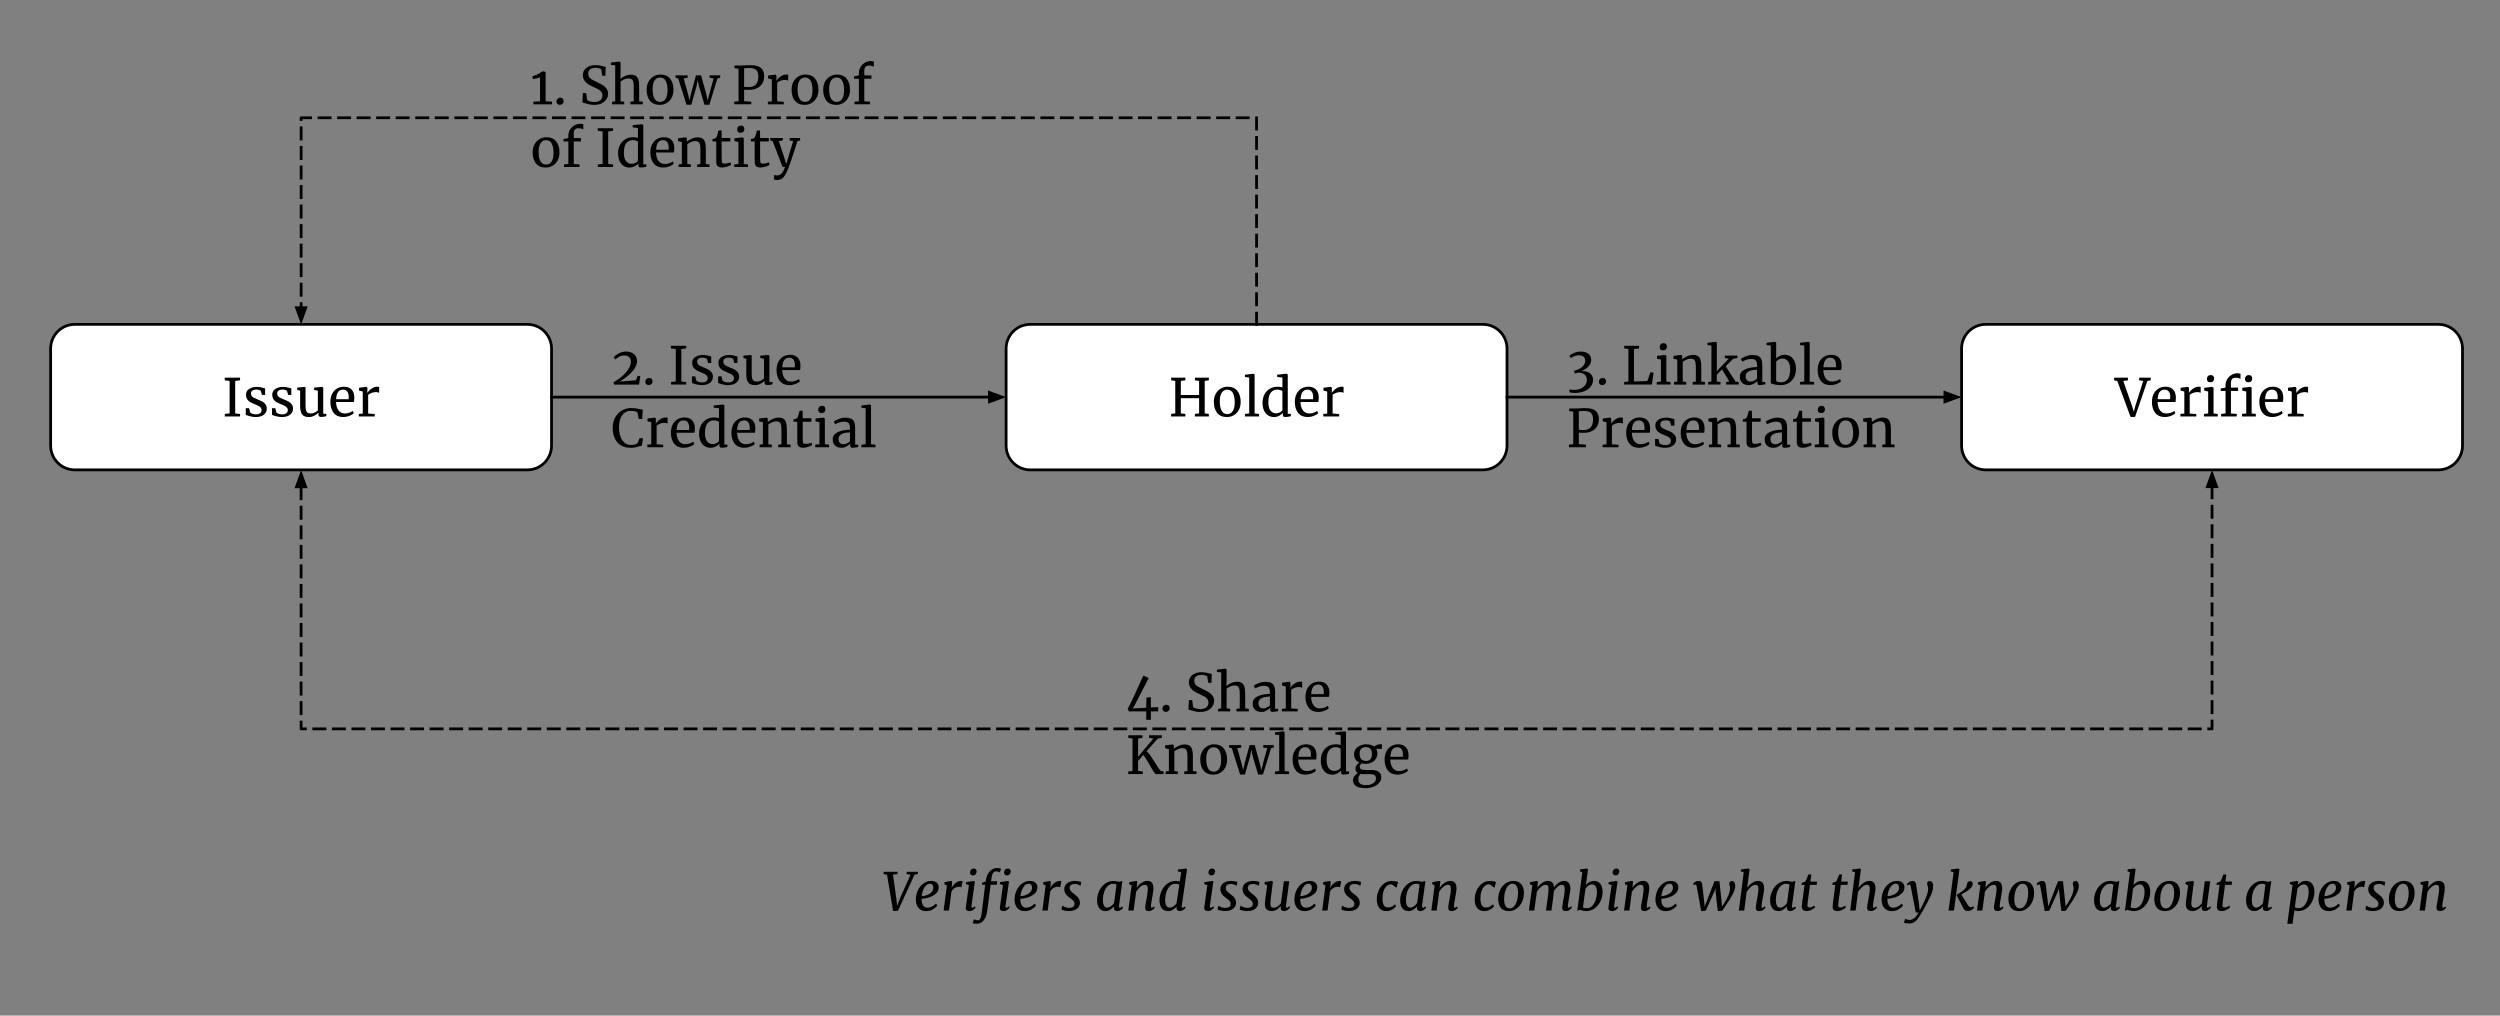 <?xml version="1.0" encoding="UTF-8" standalone="no"?>
<svg
   version="1.1"
   viewBox="0 0 640 260"
   fill="none"
   stroke="none"
   stroke-linecap="square"
   stroke-miterlimit="10"
   preserveAspectRatio="none"
   width="640"
   height="260"
   id="svg87"
   xmlns="http://www.w3.org/2000/svg">
  <rect x="0" y="0" width="640" height="260" fill="#808080" stroke="none"/>
  <clipPath
     id="id_0">
    <path
       d="M 0,0 H 696 V 260 H 0 Z"
       clip-rule="nonzero"
       id="path2" />
  </clipPath>
  <path
     fill="#ffffff"
     clip-path="url(#id_0)"
     d="m 39.28,106.78 v 0 c 0,-3.428 2.765,-6.208 6.176,-6.208 h 115.88 c 1.638,0 3.209,0.654 4.367,1.818 1.158,1.164 1.809,2.743 1.809,4.39 v 24.83 c 0,3.428 -2.765,6.208 -6.176,6.208 H 45.457 c -3.411,0 -6.176,-2.779 -6.176,-6.208 z"
     fill-rule="evenodd"
     id="path9"
     transform="translate(-26.319,-17.533)" />
  <path
     stroke="#000000"
     stroke-width="0.714"
     stroke-linejoin="round"
     stroke-linecap="butt"
     clip-path="url(#id_0)"
     d="m 39.28,106.78 v 0 c 0,-3.428 2.765,-6.208 6.176,-6.208 h 115.88 c 1.638,0 3.209,0.654 4.367,1.818 1.158,1.164 1.809,2.743 1.809,4.39 v 24.83 c 0,3.428 -2.765,6.208 -6.176,6.208 H 45.457 c -3.411,0 -6.176,-2.779 -6.176,-6.208 z"
     fill-rule="evenodd"
     id="path11"
     transform="translate(-26.319,-17.533)" />
  <path
     fill="#000000"
     clip-path="url(#id_0)"
     d="m 85.101,115.053 -1.247,-0.157 v -0.672 h 3.92 v 0.672 l -1.247,0.157 v 8.315 l 1.247,0.145 v 0.638 H 83.876 v -0.66 l 1.225,-0.123 z m 5.236,8.024 q 0.134,0.201 0.557,0.369 0.434,0.157 0.913,0.157 0.757,0 1.114,-0.291 0.367,-0.291 0.367,-0.817 0,-0.358 -0.234,-0.627 -0.223,-0.269 -0.635,-0.47 -0.401,-0.213 -1.158,-0.504 -1.024,-0.392 -1.492,-0.929 -0.468,-0.548 -0.468,-1.421 0,-0.593 0.345,-1.03 0.356,-0.448 0.969,-0.694 0.624,-0.246 1.381,-0.246 0.612,0 1.069,0.101 0.457,0.089 0.735,0.179 0.278,0.089 0.379,0.123 v 1.656 H 93.365 l -0.267,-0.985 q -0.078,-0.168 -0.423,-0.28 -0.345,-0.112 -0.768,-0.112 -0.601,0 -0.969,0.269 -0.367,0.269 -0.367,0.716 0,0.403 0.189,0.671 0.2,0.257 0.49,0.414 0.29,0.157 0.802,0.369 l 0.267,0.112 q 0.746,0.291 1.203,0.56 0.468,0.269 0.779,0.705 0.312,0.436 0.312,1.063 0,0.985 -0.768,1.578 -0.757,0.582 -2.082,0.582 -0.657,0 -1.37,-0.179 -0.713,-0.179 -1.158,-0.369 v -1.712 h 0.857 z m 6.714,0 q 0.134,0.201 0.557,0.369 0.434,0.157 0.913,0.157 0.757,0 1.114,-0.291 0.367,-0.291 0.367,-0.817 0,-0.358 -0.234,-0.627 -0.223,-0.269 -0.635,-0.47 -0.401,-0.213 -1.158,-0.504 -1.024,-0.392 -1.492,-0.929 -0.468,-0.548 -0.468,-1.421 0,-0.593 0.345,-1.03 0.356,-0.448 0.969,-0.694 0.624,-0.246 1.381,-0.246 0.612,0 1.069,0.101 0.457,0.089 0.735,0.179 0.278,0.089 0.379,0.123 v 1.656 h -0.813 l -0.267,-0.985 q -0.078,-0.168 -0.423,-0.28 -0.345,-0.112 -0.768,-0.112 -0.601,0 -0.969,0.269 -0.367,0.269 -0.367,0.716 0,0.403 0.189,0.671 0.2,0.257 0.49,0.414 0.29,0.157 0.802,0.369 l 0.267,0.112 q 0.746,0.291 1.203,0.56 0.468,0.269 0.779,0.705 0.312,0.436 0.312,1.063 0,0.985 -0.768,1.578 -0.757,0.582 -2.082,0.582 -0.657,0 -1.37,-0.179 -0.713,-0.179 -1.158,-0.369 v -1.712 h 0.857 z m 11.525,1.198 q -0.367,0 -0.557,-0.145 -0.178,-0.157 -0.178,-0.481 v -0.459 q -0.434,0.436 -1.091,0.772 -0.657,0.336 -1.325,0.336 -1.236,0 -1.759,-0.66 -0.512,-0.671 -0.512,-2.216 v -3.872 l -0.746,-0.213 v -0.582 l 1.86,-0.179 h 0.011 l 0.256,0.157 v 4.589 q 0,0.772 0.111,1.209 0.111,0.436 0.401,0.649 0.29,0.201 0.835,0.201 0.523,0 0.991,-0.224 0.468,-0.235 0.813,-0.537 v -5.07 l -0.958,-0.213 v -0.582 l 2.027,-0.179 h 0.011 l 0.301,0.157 v 6.737 h 0.802 l -0.011,0.604 q -0.379,0.089 -0.657,0.145 -0.267,0.056 -0.624,0.056 z m 5.619,0.022 q -1.603,0 -2.45,-1.052 -0.846,-1.063 -0.846,-2.82 0,-1.164 0.434,-2.048 0.445,-0.884 1.236,-1.365 0.791,-0.481 1.804,-0.481 1.236,0 1.915,0.694 0.69,0.683 0.735,1.97 0,0.817 -0.1,1.242 h -4.577 q 0.033,1.321 0.612,2.138 0.59,0.806 1.67,0.806 0.523,0 1.102,-0.19 0.579,-0.201 0.902,-0.47 l 0.256,0.593 q -0.39,0.403 -1.147,0.694 -0.757,0.291 -1.548,0.291 z m 1.358,-4.566 q 0.044,-0.28 0.044,-0.582 -0.011,-0.862 -0.367,-1.365 -0.356,-0.504 -1.114,-0.504 -0.768,0 -1.225,0.571 -0.457,0.56 -0.523,1.88 z m 2.634,3.76 1.002,-0.078 v -5.652 L 118.231,117.526 v -0.727 l 1.826,-0.235 h 0.033 l 0.29,0.235 v 0.246 l -0.033,1.041 h 0.033 q 0.134,-0.224 0.479,-0.582 0.345,-0.369 0.891,-0.672 0.546,-0.302 1.18,-0.302 0.267,0 0.445,0.067 v 1.5 q -0.1,-0.067 -0.312,-0.123 -0.2,-0.067 -0.445,-0.067 -1.102,0 -2.049,0.683 v 4.812 l 1.681,0.112 v 0.638 h -4.064 z"
     fill-rule="nonzero"
     id="path13"
     transform="translate(-26.319,-17.533)" />
  <path
     fill="#ffffff"
     clip-path="url(#id_0)"
     d="m 283.884,106.78 v 0 c 0,-3.428 2.765,-6.208 6.176,-6.208 h 115.88 c 1.638,0 3.209,0.654 4.367,1.818 1.158,1.164 1.809,2.743 1.809,4.39 v 24.83 c 0,3.428 -2.765,6.208 -6.176,6.208 H 290.06 c -3.411,0 -6.176,-2.779 -6.176,-6.208 z"
     fill-rule="evenodd"
     id="path15"
     transform="translate(-26.319,-17.533)" />
  <path
     stroke="#000000"
     stroke-width="0.714"
     stroke-linejoin="round"
     stroke-linecap="butt"
     clip-path="url(#id_0)"
     d="m 283.884,106.78 v 0 c 0,-3.428 2.765,-6.208 6.176,-6.208 h 115.88 c 1.638,0 3.209,0.654 4.367,1.818 1.158,1.164 1.809,2.743 1.809,4.39 v 24.83 c 0,3.428 -2.765,6.208 -6.176,6.208 H 290.06 c -3.411,0 -6.176,-2.779 -6.176,-6.208 z"
     fill-rule="evenodd"
     id="path17"
     transform="translate(-26.319,-17.533)" />
  <path
     fill="#000000"
     clip-path="url(#id_0)"
     d="m 327.188,115.053 -1.047,-0.157 v -0.672 h 3.619 v 0.672 l -1.147,0.157 v 3.593 h 4.677 v -3.593 l -1.069,-0.157 v -0.672 h 3.563 v 0.672 l -1.058,0.157 v 8.315 l 1.058,0.123 v 0.66 h -3.574 v -0.66 l 1.08,-0.123 v -3.895 h -4.677 v 3.895 l 1.158,0.123 v 0.66 H 326.119 v -0.66 l 1.069,-0.123 z m 9.873,5.372 q 0,-1.209 0.49,-2.082 0.49,-0.884 1.292,-1.343 0.813,-0.47 1.726,-0.47 1.67,0 2.517,1.074 0.846,1.063 0.846,2.809 0,1.209 -0.49,2.093 -0.49,0.884 -1.303,1.343 -0.802,0.448 -1.715,0.448 -1.681,0 -2.528,-1.063 -0.835,-1.074 -0.835,-2.809 z m 3.441,3.111 q 0.913,0 1.403,-0.761 0.501,-0.761 0.501,-2.261 0,-1.477 -0.457,-2.35 -0.445,-0.873 -1.448,-0.873 -0.913,0 -1.414,0.772 -0.501,0.761 -0.501,2.25 0,1.488 0.468,2.361 0.468,0.862 1.448,0.862 z m 5.612,-9.356 -1.08,-0.145 v -0.571 l 2.138,-0.257 h 0.033 l 0.29,0.201 v 9.983 l 1.136,0.101 v 0.66 h -3.597 v -0.66 l 1.08,-0.112 z m 6.332,10.117 q -0.802,0 -1.47,-0.403 -0.657,-0.403 -1.058,-1.231 -0.39,-0.828 -0.39,-2.037 0,-1.142 0.468,-2.07 0.468,-0.94 1.336,-1.477 0.869,-0.548 2.049,-0.548 0.679,0 1.236,0.157 v -2.507 l -1.347,-0.157 v -0.571 l 2.394,-0.246 h 0.033 l 0.289,0.213 v 10.05 h 0.779 v 0.616 q -0.434,0.089 -0.746,0.145 -0.312,0.056 -0.657,0.056 -0.345,0 -0.49,-0.123 -0.145,-0.123 -0.145,-0.504 v -0.425 q -0.367,0.448 -0.98,0.761 -0.601,0.302 -1.303,0.302 z m 0.523,-0.951 q 0.523,0 0.969,-0.224 0.457,-0.235 0.679,-0.548 v -4.891 q -0.1,-0.157 -0.501,-0.28 -0.39,-0.134 -0.824,-0.134 -1.036,0 -1.659,0.795 -0.612,0.795 -0.612,2.451 0,1.444 0.546,2.138 0.546,0.694 1.403,0.694 z m 8.123,0.951 q -1.603,0 -2.45,-1.052 -0.846,-1.063 -0.846,-2.82 0,-1.164 0.434,-2.048 0.445,-0.884 1.236,-1.365 0.791,-0.481 1.804,-0.481 1.236,0 1.915,0.694 0.69,0.683 0.735,1.97 0,0.817 -0.1,1.242 h -4.577 q 0.033,1.321 0.612,2.138 0.59,0.806 1.67,0.806 0.523,0 1.102,-0.19 0.579,-0.201 0.902,-0.47 l 0.256,0.593 q -0.39,0.403 -1.147,0.694 -0.757,0.291 -1.548,0.291 z m 1.359,-4.566 q 0.044,-0.28 0.044,-0.582 -0.011,-0.862 -0.367,-1.365 -0.356,-0.504 -1.114,-0.504 -0.768,0 -1.225,0.571 -0.457,0.56 -0.523,1.88 z m 2.634,3.76 1.002,-0.078 v -5.652 l -0.958,-0.235 v -0.727 l 1.826,-0.235 h 0.033 l 0.289,0.235 v 0.246 l -0.033,1.041 h 0.033 q 0.134,-0.224 0.479,-0.582 0.345,-0.369 0.891,-0.672 0.546,-0.302 1.18,-0.302 0.267,0 0.445,0.067 v 1.5 q -0.1,-0.067 -0.312,-0.123 -0.2,-0.067 -0.445,-0.067 -1.102,0 -2.049,0.683 v 4.812 l 1.681,0.112 v 0.638 h -4.064 z"
     fill-rule="nonzero"
     id="path19"
     transform="translate(-26.319,-17.533)" />
  <path
     fill="#ffffff"
     clip-path="url(#id_0)"
     d="m 528.487,106.78 v 0 c 0,-3.428 2.765,-6.208 6.176,-6.208 h 115.88 c 1.638,0 3.209,0.654 4.367,1.818 1.158,1.164 1.809,2.743 1.809,4.39 v 24.83 c 0,3.428 -2.765,6.208 -6.176,6.208 H 534.663 c -3.411,0 -6.176,-2.779 -6.176,-6.208 z"
     fill-rule="evenodd"
     id="path21"
     transform="translate(-26.319,-17.533)" />
  <path
     stroke="#000000"
     stroke-width="0.714"
     stroke-linejoin="round"
     stroke-linecap="butt"
     clip-path="url(#id_0)"
     d="m 528.487,106.78 v 0 c 0,-3.428 2.765,-6.208 6.176,-6.208 h 115.88 c 1.638,0 3.209,0.654 4.367,1.818 1.158,1.164 1.809,2.743 1.809,4.39 v 24.83 c 0,3.428 -2.765,6.208 -6.176,6.208 H 534.663 c -3.411,0 -6.176,-2.779 -6.176,-6.208 z"
     fill-rule="evenodd"
     id="path23"
     transform="translate(-26.319,-17.533)" />
  <path
     fill="#000000"
     clip-path="url(#id_0)"
     d="m 567.529,114.224 h 3.541 v 0.672 l -1.191,0.157 2.194,6.267 0.49,1.634 0.445,-1.668 1.982,-6.234 -1.058,-0.157 v -0.672 h 2.973 v 0.672 l -0.857,0.157 -3.151,9.211 h -1.158 l -3.396,-9.211 -0.813,-0.157 z m 12.983,10.073 q -1.603,0 -2.45,-1.052 -0.846,-1.063 -0.846,-2.82 0,-1.164 0.434,-2.048 0.445,-0.884 1.236,-1.365 0.791,-0.481 1.804,-0.481 1.236,0 1.915,0.694 0.69,0.683 0.735,1.97 0,0.817 -0.1,1.242 h -4.577 q 0.033,1.321 0.612,2.138 0.59,0.806 1.67,0.806 0.523,0 1.102,-0.19 0.579,-0.201 0.902,-0.47 l 0.256,0.593 q -0.39,0.403 -1.147,0.694 -0.757,0.291 -1.548,0.291 z m 1.359,-4.566 q 0.044,-0.28 0.044,-0.582 -0.011,-0.862 -0.367,-1.365 -0.356,-0.504 -1.114,-0.504 -0.768,0 -1.225,0.571 -0.457,0.56 -0.523,1.88 z m 2.634,3.76 1.002,-0.078 v -5.652 l -0.958,-0.235 v -0.727 l 1.826,-0.235 h 0.033 l 0.289,0.235 v 0.246 l -0.033,1.041 h 0.033 q 0.134,-0.224 0.479,-0.582 0.345,-0.369 0.891,-0.672 0.546,-0.302 1.18,-0.302 0.267,0 0.445,0.067 v 1.5 q -0.1,-0.067 -0.312,-0.123 -0.2,-0.067 -0.445,-0.067 -1.102,0 -2.049,0.683 v 4.812 l 1.681,0.112 v 0.638 h -4.064 z m 7.637,-8.092 q -0.434,0 -0.646,-0.235 -0.212,-0.246 -0.212,-0.616 0,-0.436 0.256,-0.716 0.267,-0.28 0.713,-0.28 0.457,0 0.668,0.246 0.212,0.235 0.212,0.616 0,0.448 -0.256,0.716 -0.256,0.269 -0.724,0.269 z m -0.534,2.361 -1.013,-0.235 v -0.716 l 2.06,-0.246 h 0.033 l 0.301,0.235 v 6.592 l 1.069,0.101 v 0.66 h -3.53 v -0.66 l 1.08,-0.112 z m 4.45,-0.145 h -1.247 v -0.616 l 1.247,-0.246 v -0.638 q 0,-0.828 0.434,-1.522 0.434,-0.694 1.125,-1.097 0.701,-0.414 1.492,-0.414 0.445,0 0.779,0.123 v 1.343 q -0.122,-0.112 -0.479,-0.213 -0.345,-0.101 -0.768,-0.101 -0.624,0 -0.913,0.336 -0.289,0.325 -0.289,1.119 v 1.063 h 1.837 v 0.862 h -1.837 v 5.775 l 1.481,0.101 v 0.66 h -3.986 v -0.66 l 1.125,-0.112 z m 5.835,-2.216 q -0.434,0 -0.646,-0.235 -0.212,-0.246 -0.212,-0.616 0,-0.436 0.256,-0.716 0.267,-0.28 0.713,-0.28 0.457,0 0.668,0.246 0.212,0.235 0.212,0.616 0,0.448 -0.256,0.716 -0.256,0.269 -0.724,0.269 z m -0.534,2.361 -1.013,-0.235 v -0.716 l 2.06,-0.246 h 0.033 l 0.301,0.235 v 6.592 l 1.069,0.101 v 0.66 h -3.53 v -0.66 l 1.08,-0.112 z m 6.65,6.536 q -1.604,0 -2.45,-1.052 -0.846,-1.063 -0.846,-2.82 0,-1.164 0.434,-2.048 0.445,-0.884 1.236,-1.365 0.791,-0.481 1.804,-0.481 1.236,0 1.915,0.694 0.69,0.683 0.735,1.97 0,0.817 -0.1,1.242 h -4.577 q 0.033,1.321 0.612,2.138 0.59,0.806 1.67,0.806 0.523,0 1.102,-0.19 0.579,-0.201 0.902,-0.47 l 0.256,0.593 q -0.39,0.403 -1.147,0.694 -0.757,0.291 -1.548,0.291 z m 1.358,-4.566 q 0.045,-0.28 0.045,-0.582 -0.011,-0.862 -0.367,-1.365 -0.356,-0.504 -1.113,-0.504 -0.768,0 -1.225,0.571 -0.457,0.56 -0.523,1.88 z m 2.634,3.76 1.002,-0.078 v -5.652 l -0.958,-0.235 v -0.727 l 1.826,-0.235 h 0.033 l 0.289,0.235 v 0.246 l -0.033,1.041 h 0.033 q 0.134,-0.224 0.479,-0.582 0.345,-0.369 0.891,-0.672 0.546,-0.302 1.18,-0.302 0.267,0 0.445,0.067 v 1.5 q -0.1,-0.067 -0.312,-0.123 -0.2,-0.067 -0.445,-0.067 -1.102,0 -2.049,0.683 v 4.812 l 1.681,0.112 v 0.638 h -4.064 z"
     fill-rule="nonzero"
     id="path25"
     transform="translate(-26.319,-17.533)" />
  <path
     fill="#000000"
     fill-opacity="0"
     clip-path="url(#id_0)"
     d="M 167.513,119.195 H 283.895"
     fill-rule="evenodd"
     id="path27"
     transform="translate(-26.319,-17.533)" />
  <path
     stroke="#000000"
     stroke-width="0.714"
     stroke-linejoin="round"
     stroke-linecap="butt"
     clip-path="url(#id_0)"
     d="M 167.513,119.195 H 279.619"
     fill-rule="evenodd"
     id="path29"
     transform="translate(-26.319,-17.533)" />
  <path
     fill="#000000"
     stroke="#000000"
     stroke-width="0.714"
     stroke-linecap="butt"
     clip-path="url(#id_0)"
     d="m 279.619,120.378 3.234,-1.183 -3.234,-1.183 z"
     fill-rule="evenodd"
     id="path31"
     transform="translate(-26.319,-17.533)" />
  <path
     fill="#000000"
     fill-opacity="0"
     clip-path="url(#id_0)"
     d="M 412.116,119.195 H 528.498"
     fill-rule="evenodd"
     id="path33"
     transform="translate(-26.319,-17.533)" />
  <path
     stroke="#000000"
     stroke-width="0.714"
     stroke-linejoin="round"
     stroke-linecap="butt"
     clip-path="url(#id_0)"
     d="M 412.116,119.195 H 524.222"
     fill-rule="evenodd"
     id="path35"
     transform="translate(-26.319,-17.533)" />
  <path
     fill="#000000"
     stroke="#000000"
     stroke-width="0.714"
     stroke-linecap="butt"
     clip-path="url(#id_0)"
     d="m 524.222,120.378 3.234,-1.183 -3.234,-1.183 z"
     fill-rule="evenodd"
     id="path37"
     transform="translate(-26.319,-17.533)" />
  <path
     fill="#000000"
     fill-opacity="0"
     clip-path="url(#id_0)"
     d="m 176.318,100.568 h 98.762 v 37.246 h -98.762 z"
     fill-rule="evenodd"
     id="path39"
     transform="translate(-26.319,-17.533)" />
  <clipPath
     id="id_1">
    <path
       d="M 0,0 H 696 V 260 H 0 Z"
       clip-rule="nonzero"
       id="path41" />
  </clipPath>
  <path
     fill="#000000"
     clip-path="url(#id_1)"
     d="m 183.355,115.423 q 1.225,-0.694 2.249,-1.589 1.024,-0.907 1.626,-1.869 0.601,-0.962 0.601,-1.824 0,-0.727 -0.434,-1.164 -0.434,-0.436 -1.247,-0.436 -0.757,0 -1.303,0.302 -0.546,0.302 -1.013,0.739 l -0.423,-0.604 q 0.468,-0.548 1.325,-0.996 0.869,-0.448 1.848,-0.448 0.935,0 1.57,0.347 0.635,0.336 0.935,0.884 0.312,0.548 0.312,1.209 0,1.321 -1.258,2.72 -1.258,1.388 -3.162,2.507 l 4.12,-0.313 0.468,-1.153 0.679,0.134 -0.345,2.115 h -6.347 z m 9.02,0.694 q -0.345,0 -0.601,-0.235 -0.256,-0.246 -0.256,-0.616 0,-0.414 0.301,-0.694 0.301,-0.291 0.702,-0.291 0.412,0 0.624,0.257 0.223,0.246 0.223,0.604 0,0.436 -0.29,0.705 -0.29,0.269 -0.702,0.269 z m 6.942,-9.233 -1.247,-0.157 v -0.672 h 3.92 v 0.672 l -1.247,0.157 v 8.315 l 1.247,0.145 v 0.638 h -3.897 v -0.66 l 1.225,-0.123 z m 5.236,8.024 q 0.134,0.201 0.557,0.369 0.434,0.157 0.913,0.157 0.757,0 1.114,-0.291 0.367,-0.291 0.367,-0.817 0,-0.358 -0.234,-0.627 -0.223,-0.269 -0.635,-0.47 -0.401,-0.213 -1.158,-0.504 -1.024,-0.392 -1.492,-0.929 -0.468,-0.548 -0.468,-1.421 0,-0.593 0.345,-1.03 0.356,-0.448 0.969,-0.694 0.624,-0.246 1.381,-0.246 0.612,0 1.069,0.101 0.457,0.089 0.735,0.179 0.278,0.089 0.379,0.123 v 1.656 h -0.813 l -0.267,-0.985 q -0.078,-0.168 -0.423,-0.28 -0.345,-0.112 -0.768,-0.112 -0.601,0 -0.969,0.269 -0.367,0.269 -0.367,0.716 0,0.403 0.189,0.671 0.2,0.257 0.49,0.414 0.29,0.157 0.802,0.369 l 0.267,0.112 q 0.746,0.291 1.203,0.56 0.468,0.269 0.779,0.705 0.312,0.436 0.312,1.063 0,0.985 -0.768,1.578 -0.757,0.582 -2.082,0.582 -0.657,0 -1.37,-0.179 -0.713,-0.179 -1.158,-0.369 v -1.712 h 0.857 z m 6.714,0 q 0.134,0.201 0.557,0.369 0.434,0.157 0.913,0.157 0.757,0 1.114,-0.291 0.367,-0.291 0.367,-0.817 0,-0.358 -0.234,-0.627 -0.223,-0.269 -0.635,-0.47 -0.401,-0.213 -1.158,-0.504 -1.024,-0.392 -1.492,-0.929 -0.468,-0.548 -0.468,-1.421 0,-0.593 0.345,-1.03 0.356,-0.448 0.969,-0.694 0.624,-0.246 1.381,-0.246 0.612,0 1.069,0.101 0.457,0.089 0.735,0.179 0.278,0.089 0.379,0.123 v 1.656 h -0.813 l -0.267,-0.985 q -0.078,-0.168 -0.423,-0.28 -0.345,-0.112 -0.768,-0.112 -0.601,0 -0.969,0.269 -0.367,0.269 -0.367,0.716 0,0.403 0.189,0.671 0.2,0.257 0.49,0.414 0.29,0.157 0.802,0.369 l 0.267,0.112 q 0.746,0.291 1.203,0.56 0.468,0.269 0.779,0.705 0.312,0.436 0.312,1.063 0,0.985 -0.768,1.578 -0.757,0.582 -2.082,0.582 -0.657,0 -1.37,-0.179 -0.713,-0.179 -1.158,-0.369 v -1.712 h 0.857 z m 11.525,1.198 q -0.367,0 -0.557,-0.145 -0.178,-0.157 -0.178,-0.481 v -0.459 q -0.434,0.436 -1.091,0.772 -0.657,0.336 -1.325,0.336 -1.236,0 -1.759,-0.66 -0.512,-0.671 -0.512,-2.216 v -3.872 l -0.746,-0.213 v -0.582 l 1.86,-0.179 h 0.011 l 0.256,0.157 v 4.589 q 0,0.772 0.111,1.209 0.111,0.436 0.401,0.649 0.29,0.201 0.835,0.201 0.523,0 0.991,-0.224 0.468,-0.235 0.813,-0.537 v -5.07 l -0.958,-0.213 v -0.582 l 2.027,-0.179 h 0.011 l 0.301,0.157 v 6.737 h 0.802 l -0.011,0.604 q -0.379,0.089 -0.657,0.145 -0.267,0.056 -0.624,0.056 z m 5.619,0.022 q -1.603,0 -2.45,-1.052 -0.846,-1.063 -0.846,-2.82 0,-1.164 0.434,-2.048 0.445,-0.884 1.236,-1.365 0.791,-0.481 1.804,-0.481 1.236,0 1.915,0.694 0.69,0.683 0.735,1.97 0,0.817 -0.1,1.242 h -4.577 q 0.033,1.321 0.612,2.138 0.59,0.806 1.67,0.806 0.523,0 1.102,-0.19 0.579,-0.201 0.902,-0.47 l 0.256,0.593 q -0.39,0.403 -1.147,0.694 -0.757,0.291 -1.548,0.291 z m 1.358,-4.566 q 0.044,-0.28 0.044,-0.582 -0.011,-0.862 -0.367,-1.365 -0.356,-0.504 -1.114,-0.504 -0.768,0 -1.225,0.571 -0.457,0.56 -0.523,1.88 z"
     fill-rule="nonzero"
     id="path44"
     transform="translate(-26.319,-17.533)" />
  <path
     fill="#000000"
     clip-path="url(#id_1)"
     d="m 187.753,132.172 q -1.459,0 -2.494,-0.627 -1.024,-0.638 -1.559,-1.791 -0.534,-1.153 -0.534,-2.697 0,-1.5 0.624,-2.641 0.635,-1.153 1.715,-1.791 1.091,-0.638 2.45,-0.638 1.024,0 2.461,0.325 l 0.445,0.078 -0.134,2.406 h -0.891 l -0.334,-1.701 q -0.189,-0.157 -0.646,-0.269 -0.457,-0.112 -1.125,-0.112 -0.846,0 -1.514,0.492 -0.668,0.481 -1.047,1.433 -0.379,0.94 -0.379,2.272 0,1.253 0.334,2.283 0.334,1.03 1.013,1.634 0.679,0.604 1.67,0.604 0.702,0 1.08,-0.112 0.379,-0.123 0.646,-0.347 l 0.557,-1.309 0.846,0.101 -0.323,1.903 q -0.278,0.011 -0.824,0.179 -0.479,0.157 -0.924,0.235 -0.445,0.089 -1.114,0.089 z m 4.284,-0.806 1.002,-0.078 v -5.652 l -0.958,-0.235 v -0.727 l 1.826,-0.235 h 0.033 l 0.29,0.235 v 0.246 l -0.033,1.041 h 0.033 q 0.134,-0.224 0.479,-0.582 0.345,-0.369 0.891,-0.672 0.546,-0.302 1.18,-0.302 0.267,0 0.445,0.067 v 1.5 q -0.1,-0.067 -0.312,-0.123 -0.2,-0.067 -0.445,-0.067 -1.102,0 -2.049,0.683 v 4.812 l 1.681,0.112 v 0.638 h -4.064 z m 9.33,0.806 q -1.603,0 -2.45,-1.052 -0.846,-1.063 -0.846,-2.82 0,-1.164 0.434,-2.048 0.445,-0.884 1.236,-1.365 0.791,-0.481 1.804,-0.481 1.236,0 1.915,0.694 0.69,0.683 0.735,1.97 0,0.817 -0.1,1.242 h -4.577 q 0.033,1.321 0.612,2.138 0.59,0.806 1.67,0.806 0.523,0 1.102,-0.19 0.579,-0.201 0.902,-0.47 l 0.256,0.593 q -0.39,0.403 -1.147,0.694 -0.757,0.291 -1.548,0.291 z m 1.359,-4.566 q 0.044,-0.28 0.044,-0.582 -0.011,-0.862 -0.367,-1.365 -0.356,-0.504 -1.114,-0.504 -0.768,0 -1.225,0.571 -0.457,0.56 -0.523,1.88 z m 5.484,4.566 q -0.802,0 -1.47,-0.403 -0.657,-0.403 -1.058,-1.231 -0.39,-0.828 -0.39,-2.037 0,-1.142 0.468,-2.07 0.468,-0.94 1.336,-1.477 0.869,-0.548 2.049,-0.548 0.679,0 1.236,0.157 v -2.507 l -1.347,-0.157 v -0.571 l 2.394,-0.246 h 0.033 l 0.29,0.213 v 10.05 h 0.779 v 0.616 q -0.434,0.089 -0.746,0.145 -0.312,0.056 -0.657,0.056 -0.345,0 -0.49,-0.123 -0.145,-0.123 -0.145,-0.504 v -0.425 q -0.367,0.448 -0.98,0.761 -0.601,0.302 -1.303,0.302 z m 0.523,-0.951 q 0.523,0 0.969,-0.224 0.457,-0.235 0.679,-0.548 v -4.891 q -0.1,-0.157 -0.501,-0.28 -0.39,-0.134 -0.824,-0.134 -1.036,0 -1.659,0.795 -0.612,0.795 -0.612,2.451 0,1.444 0.546,2.138 0.546,0.694 1.403,0.694 z m 8.123,0.951 q -1.603,0 -2.45,-1.052 -0.846,-1.063 -0.846,-2.82 0,-1.164 0.434,-2.048 0.445,-0.884 1.236,-1.365 0.791,-0.481 1.804,-0.481 1.236,0 1.915,0.694 0.69,0.683 0.735,1.97 0,0.817 -0.1,1.242 h -4.577 q 0.033,1.321 0.612,2.138 0.59,0.806 1.67,0.806 0.523,0 1.102,-0.19 0.579,-0.201 0.902,-0.47 l 0.256,0.593 q -0.39,0.403 -1.147,0.694 -0.757,0.291 -1.548,0.291 z m 1.359,-4.566 q 0.044,-0.28 0.044,-0.582 -0.011,-0.862 -0.367,-1.365 -0.356,-0.504 -1.114,-0.504 -0.768,0 -1.225,0.571 -0.457,0.56 -0.523,1.88 z m 3.402,-1.97 -0.958,-0.235 v -0.727 l 1.904,-0.235 h 0.044 l 0.278,0.235 v 0.56 l -0.011,0.325 q 0.479,-0.425 1.258,-0.772 0.779,-0.347 1.503,-0.347 0.835,0 1.292,0.325 0.468,0.313 0.646,0.974 0.189,0.66 0.189,1.791 v 3.738 l 0.935,0.089 v 0.671 h -3.151 v -0.66 l 0.824,-0.101 v -3.76 q 0,-0.783 -0.111,-1.231 -0.1,-0.448 -0.401,-0.66 -0.29,-0.224 -0.846,-0.224 -0.479,0 -1.024,0.246 -0.546,0.235 -0.969,0.548 v 5.07 l 0.902,0.112 v 0.66 h -3.14 v -0.66 l 0.835,-0.112 z m 10.309,6.525 q -0.757,0 -1.136,-0.347 -0.367,-0.347 -0.367,-1.186 v -5.137 h -0.958 v -0.604 q 0.067,-0.011 0.367,-0.089 0.312,-0.078 0.412,-0.145 0.223,-0.123 0.334,-0.481 0.111,-0.257 0.256,-0.817 0.145,-0.56 0.178,-0.671 h 0.779 l 0.022,1.925 h 2.227 v 0.884 h -2.227 v 4.107 q 0,0.761 0.044,1.074 0.056,0.302 0.2,0.392 0.156,0.089 0.534,0.089 0.356,0 0.779,-0.089 0.434,-0.089 0.679,-0.201 l 0.2,0.604 q -0.323,0.235 -1.036,0.47 -0.713,0.224 -1.292,0.224 z m 4.71,-8.886 q -0.434,0 -0.646,-0.235 -0.212,-0.246 -0.212,-0.616 0,-0.436 0.256,-0.716 0.267,-0.28 0.713,-0.28 0.457,0 0.668,0.246 0.212,0.235 0.212,0.616 0,0.448 -0.256,0.716 -0.256,0.269 -0.724,0.269 z m -0.534,2.361 -1.013,-0.235 v -0.716 l 2.06,-0.246 h 0.033 l 0.301,0.235 v 6.592 l 1.069,0.101 v 0.66 h -3.53 v -0.66 l 1.08,-0.112 z m 3.392,4.387 q 0,-1.253 1.247,-1.847 1.247,-0.604 3.162,-0.638 v -0.381 q 0,-0.627 -0.134,-0.985 -0.134,-0.358 -0.457,-0.526 -0.323,-0.168 -0.924,-0.168 -0.679,0 -1.225,0.201 -0.534,0.19 -1.058,0.47 l -0.334,-0.694 q 0.167,-0.157 0.635,-0.392 0.468,-0.246 1.08,-0.425 0.612,-0.19 1.225,-0.19 0.935,0 1.492,0.269 0.557,0.257 0.791,0.828 0.245,0.571 0.245,1.533 v 4.286 h 0.779 v 0.593 q -0.267,0.067 -0.679,0.134 -0.401,0.067 -0.702,0.067 -0.379,0 -0.512,-0.112 -0.134,-0.112 -0.134,-0.504 v -0.436 q -0.39,0.392 -0.969,0.727 -0.579,0.336 -1.314,0.336 -0.958,0 -1.592,-0.548 -0.624,-0.56 -0.624,-1.6 z m 2.784,1.242 q 0.356,0 0.802,-0.213 0.457,-0.213 0.824,-0.515 v -2.294 q -1.448,0 -2.194,0.448 -0.735,0.448 -0.735,1.175 0,0.716 0.356,1.063 0.356,0.336 0.946,0.336 z m 5.644,-9.211 -1.08,-0.145 v -0.571 l 2.138,-0.257 h 0.033 l 0.29,0.201 v 9.983 l 1.136,0.101 v 0.66 h -3.597 v -0.66 l 1.08,-0.112 z"
     fill-rule="nonzero"
     id="path46"
     transform="translate(-26.319,-17.533)" />
  <path
     fill="#000000"
     fill-opacity="0"
     clip-path="url(#id_0)"
     d="M 420.921,100.568 H 519.683 V 137.814 H 420.921 Z"
     fill-rule="evenodd"
     id="path48"
     transform="translate(-26.319,-17.533)" />
  <path
     fill="#000000"
     clip-path="url(#id_1)"
     d="m 429.417,118.131 q -0.301,0 -0.679,-0.045 -0.367,-0.045 -0.624,-0.112 v -0.761 q 0.445,0.134 1.058,0.134 1.047,0 1.804,-0.336 0.768,-0.336 1.169,-0.918 0.412,-0.571 0.412,-1.242 0,-0.918 -0.557,-1.41 -0.546,-0.504 -1.693,-0.515 l -0.412,0.101 q -0.434,0.134 -0.423,0.123 L 429.25,112.446 q 0.557,-0.112 1.047,-0.325 0.824,-0.347 1.325,-0.929 0.512,-0.582 0.512,-1.231 0,-0.772 -0.445,-1.119 -0.445,-0.358 -1.136,-0.358 -0.601,0 -1.158,0.213 -0.546,0.213 -0.947,0.526 l -0.356,-0.604 q 0.367,-0.369 1.18,-0.727 0.824,-0.358 1.681,-0.358 1.203,0 1.949,0.537 0.746,0.526 0.746,1.6 0,0.951 -0.746,1.735 -0.746,0.772 -1.77,1.13 0.134,-0.011 0.379,-0.011 0.779,0 1.381,0.291 0.601,0.291 0.924,0.795 0.323,0.504 0.323,1.13 0,0.974 -0.59,1.746 -0.579,0.783 -1.648,1.209 -1.069,0.436 -2.483,0.436 z m 7.056,-2.015 q -0.345,0 -0.601,-0.235 -0.256,-0.246 -0.256,-0.616 0,-0.414 0.301,-0.694 0.301,-0.291 0.702,-0.291 0.412,0 0.624,0.257 0.223,0.246 0.223,0.604 0,0.436 -0.289,0.705 -0.29,0.269 -0.702,0.269 z m 6.719,-9.233 -1.069,-0.157 v -0.672 h 3.808 v 0.672 l -1.314,0.157 v 8.315 l 3.43,-0.123 0.791,-2.25 0.813,0.123 -0.468,3.033 h -7.093 v -0.66 l 1.102,-0.123 z m 8.864,0.347 q -0.434,0 -0.646,-0.235 -0.212,-0.246 -0.212,-0.616 0,-0.436 0.256,-0.716 0.267,-0.28 0.713,-0.28 0.457,0 0.668,0.246 0.212,0.235 0.212,0.616 0,0.448 -0.256,0.716 -0.256,0.269 -0.724,0.269 z m -0.534,2.361 -1.013,-0.235 v -0.716 l 2.06,-0.246 h 0.033 l 0.301,0.235 v 6.592 l 1.069,0.101 v 0.66 h -3.53 v -0.66 l 1.08,-0.112 z m 4.182,0 -0.958,-0.235 v -0.727 l 1.904,-0.235 h 0.044 l 0.278,0.235 v 0.56 l -0.011,0.325 q 0.479,-0.425 1.258,-0.772 0.779,-0.347 1.503,-0.347 0.835,0 1.292,0.325 0.468,0.313 0.646,0.974 0.189,0.66 0.189,1.791 v 3.738 l 0.935,0.089 v 0.671 h -3.151 v -0.66 l 0.824,-0.101 v -3.76 q 0,-0.783 -0.111,-1.231 -0.1,-0.448 -0.401,-0.66 -0.289,-0.224 -0.846,-0.224 -0.479,0 -1.024,0.246 -0.546,0.235 -0.969,0.548 v 5.07 l 0.902,0.112 v 0.66 h -3.14 v -0.66 l 0.835,-0.112 z m 8.739,-3.581 -1.036,-0.145 v -0.571 l 2.116,-0.257 h 0.011 l 0.29,0.201 v 6.536 l -0.022,0.783 3.073,-3.19 -1.002,-0.19 v -0.616 h 3.218 v 0.616 l -1.047,0.19 -1.96,1.914 2.528,3.939 0.824,0.101 v 0.66 h -3.229 v -0.66 l 0.835,-0.112 -1.871,-3.1 -1.37,1.365 0.022,0.671 v 1.063 l 0.947,0.112 v 0.66 h -3.162 v -0.66 l 0.835,-0.112 z m 7.276,7.968 q 0,-1.253 1.247,-1.847 1.247,-0.604 3.162,-0.638 v -0.381 q 0,-0.627 -0.134,-0.985 -0.134,-0.358 -0.457,-0.526 -0.323,-0.168 -0.924,-0.168 -0.679,0 -1.225,0.201 -0.534,0.19 -1.058,0.47 l -0.334,-0.694 q 0.167,-0.157 0.635,-0.392 0.468,-0.246 1.08,-0.425 0.612,-0.19 1.225,-0.19 0.935,0 1.492,0.269 0.557,0.257 0.791,0.828 0.245,0.571 0.245,1.533 v 4.286 h 0.779 v 0.593 q -0.267,0.067 -0.679,0.134 -0.401,0.067 -0.702,0.067 -0.379,0 -0.512,-0.112 -0.134,-0.112 -0.134,-0.504 v -0.436 q -0.39,0.392 -0.969,0.727 -0.579,0.336 -1.314,0.336 -0.958,0 -1.592,-0.548 -0.624,-0.56 -0.624,-1.6 z m 2.784,1.242 q 0.356,0 0.802,-0.213 0.457,-0.213 0.824,-0.515 v -2.294 q -1.448,0 -2.194,0.448 -0.735,0.448 -0.735,1.175 0,0.716 0.356,1.063 0.356,0.336 0.947,0.336 z m 4.051,-9.927 2.127,-0.257 h 0.022 l 0.312,0.201 v 4.018 q 0.39,-0.381 0.935,-0.638 0.557,-0.257 1.236,-0.257 0.802,0 1.459,0.392 0.657,0.392 1.047,1.209 0.401,0.806 0.401,2.048 0,1.153 -0.479,2.093 -0.468,0.929 -1.347,1.477 -0.88,0.548 -2.038,0.548 -0.913,0 -1.67,-0.179 -0.757,-0.179 -0.913,-0.325 v -9.625 l -1.091,-0.145 z m 4.087,4.018 q -0.501,0 -0.935,0.235 -0.434,0.235 -0.69,0.526 v 4.924 q 0.078,0.179 0.457,0.302 0.379,0.112 0.857,0.112 1.024,0 1.648,-0.828 0.624,-0.828 0.624,-2.417 0,-1.433 -0.546,-2.138 -0.546,-0.716 -1.414,-0.716 z m 5.576,-3.302 -1.08,-0.145 v -0.571 l 2.138,-0.257 h 0.033 l 0.289,0.201 v 9.983 l 1.136,0.101 v 0.66 h -3.597 v -0.66 l 1.08,-0.112 z m 6.721,10.117 q -1.603,0 -2.45,-1.052 -0.846,-1.063 -0.846,-2.82 0,-1.164 0.434,-2.048 0.445,-0.884 1.236,-1.365 0.791,-0.481 1.804,-0.481 1.236,0 1.915,0.694 0.69,0.683 0.735,1.97 0,0.817 -0.1,1.242 h -4.577 q 0.033,1.321 0.612,2.138 0.59,0.806 1.67,0.806 0.523,0 1.102,-0.19 0.579,-0.201 0.902,-0.47 l 0.256,0.593 q -0.39,0.403 -1.147,0.694 -0.757,0.291 -1.548,0.291 z m 1.359,-4.566 q 0.044,-0.28 0.044,-0.582 -0.011,-0.862 -0.367,-1.365 -0.356,-0.504 -1.114,-0.504 -0.768,0 -1.225,0.571 -0.457,0.56 -0.523,1.88 z"
     fill-rule="nonzero"
     id="path50"
     transform="translate(-26.319,-17.533)" />
  <path
     fill="#000000"
     clip-path="url(#id_1)"
     d="m 429.072,122.928 -1.036,-0.157 v -0.672 h 1.77 q 0.479,0 0.947,-0.045 0.713,-0.056 1.358,-0.056 1.926,0.022 2.717,0.727 0.802,0.705 0.802,2.138 0,1.074 -0.49,1.858 -0.49,0.783 -1.37,1.198 -0.869,0.414 -1.993,0.414 -0.39,0 -0.791,-0.011 -0.39,-0.022 -0.49,-0.034 v 2.932 l 1.826,0.145 v 0.66 h -4.354 v -0.66 l 1.102,-0.123 z m 1.425,4.622 q 0.379,0.067 1.281,0.067 1.047,0 1.704,-0.638 0.657,-0.649 0.657,-2.104 0,-1.142 -0.568,-1.645 -0.568,-0.504 -1.782,-0.504 -0.423,0 -0.902,0.056 -0.29,0.022 -0.39,0.022 z m 6.09,3.816 1.002,-0.078 v -5.652 l -0.958,-0.235 v -0.727 l 1.826,-0.235 h 0.033 l 0.29,0.235 v 0.246 l -0.033,1.041 h 0.033 q 0.134,-0.224 0.479,-0.582 0.345,-0.369 0.891,-0.672 0.546,-0.302 1.18,-0.302 0.267,0 0.445,0.067 v 1.5 q -0.1,-0.067 -0.312,-0.123 -0.2,-0.067 -0.445,-0.067 -1.102,0 -2.049,0.683 v 4.812 l 1.681,0.112 v 0.638 h -4.064 z m 9.33,0.806 q -1.603,0 -2.45,-1.052 -0.846,-1.063 -0.846,-2.82 0,-1.164 0.434,-2.048 0.445,-0.884 1.236,-1.365 0.791,-0.481 1.804,-0.481 1.236,0 1.915,0.694 0.69,0.683 0.735,1.97 0,0.817 -0.1,1.242 h -4.577 q 0.033,1.321 0.612,2.138 0.59,0.806 1.67,0.806 0.523,0 1.102,-0.19 0.579,-0.201 0.902,-0.47 l 0.256,0.593 q -0.39,0.403 -1.147,0.694 -0.757,0.291 -1.548,0.291 z m 1.358,-4.566 q 0.044,-0.28 0.044,-0.582 -0.011,-0.862 -0.367,-1.365 -0.356,-0.504 -1.114,-0.504 -0.768,0 -1.225,0.571 -0.457,0.56 -0.523,1.88 z m 3.848,3.346 q 0.134,0.201 0.557,0.369 0.434,0.157 0.913,0.157 0.757,0 1.114,-0.291 0.367,-0.291 0.367,-0.817 0,-0.358 -0.234,-0.627 -0.223,-0.269 -0.635,-0.47 -0.401,-0.213 -1.158,-0.504 -1.024,-0.392 -1.492,-0.929 -0.468,-0.548 -0.468,-1.421 0,-0.593 0.345,-1.03 0.356,-0.448 0.969,-0.694 0.624,-0.246 1.381,-0.246 0.612,0 1.069,0.101 0.457,0.089 0.735,0.179 0.278,0.089 0.379,0.123 v 1.656 h -0.813 l -0.267,-0.985 q -0.078,-0.168 -0.423,-0.28 -0.345,-0.112 -0.768,-0.112 -0.601,0 -0.969,0.269 -0.367,0.269 -0.367,0.716 0,0.403 0.189,0.672 0.2,0.257 0.49,0.414 0.29,0.157 0.802,0.369 l 0.267,0.112 q 0.746,0.291 1.203,0.56 0.468,0.269 0.779,0.705 0.312,0.436 0.312,1.063 0,0.985 -0.768,1.578 -0.757,0.582 -2.082,0.582 -0.657,0 -1.37,-0.179 -0.713,-0.179 -1.158,-0.369 v -1.712 h 0.857 z m 8.741,1.22 q -1.603,0 -2.45,-1.052 -0.846,-1.063 -0.846,-2.82 0,-1.164 0.434,-2.048 0.445,-0.884 1.236,-1.365 0.791,-0.481 1.804,-0.481 1.236,0 1.915,0.694 0.69,0.683 0.735,1.97 0,0.817 -0.1,1.242 h -4.577 q 0.033,1.321 0.612,2.138 0.59,0.806 1.67,0.806 0.523,0 1.102,-0.19 0.579,-0.201 0.902,-0.47 l 0.256,0.593 q -0.39,0.403 -1.147,0.694 -0.757,0.291 -1.548,0.291 z m 1.359,-4.566 q 0.045,-0.28 0.045,-0.582 -0.011,-0.862 -0.367,-1.365 -0.356,-0.504 -1.114,-0.504 -0.768,0 -1.225,0.571 -0.457,0.56 -0.523,1.88 z m 3.402,-1.97 -0.958,-0.235 v -0.727 l 1.904,-0.235 h 0.044 l 0.278,0.235 v 0.56 l -0.011,0.325 q 0.479,-0.425 1.258,-0.772 0.779,-0.347 1.503,-0.347 0.835,0 1.292,0.325 0.468,0.313 0.646,0.974 0.189,0.66 0.189,1.791 v 3.738 l 0.935,0.089 v 0.671 h -3.151 v -0.66 l 0.824,-0.101 v -3.76 q 0,-0.783 -0.111,-1.231 -0.1,-0.448 -0.401,-0.66 -0.29,-0.224 -0.846,-0.224 -0.479,0 -1.024,0.246 -0.546,0.235 -0.969,0.548 v 5.07 l 0.902,0.112 v 0.66 h -3.14 v -0.66 l 0.835,-0.112 z m 10.309,6.525 q -0.757,0 -1.136,-0.347 -0.367,-0.347 -0.367,-1.186 v -5.137 h -0.958 v -0.604 q 0.067,-0.011 0.367,-0.089 0.312,-0.078 0.412,-0.145 0.223,-0.123 0.334,-0.481 0.111,-0.257 0.256,-0.817 0.145,-0.56 0.178,-0.671 H 474.8 l 0.022,1.925 h 2.227 v 0.884 h -2.227 v 4.107 q 0,0.761 0.044,1.074 0.056,0.302 0.2,0.392 0.156,0.089 0.534,0.089 0.356,0 0.779,-0.089 0.434,-0.089 0.679,-0.201 l 0.2,0.604 q -0.323,0.235 -1.036,0.47 -0.713,0.224 -1.292,0.224 z m 3.14,-2.138 q 0,-1.253 1.247,-1.847 1.247,-0.604 3.162,-0.638 v -0.381 q 0,-0.627 -0.134,-0.985 -0.134,-0.358 -0.457,-0.526 -0.323,-0.168 -0.924,-0.168 -0.679,0 -1.225,0.201 -0.534,0.19 -1.058,0.47 l -0.334,-0.694 q 0.167,-0.157 0.635,-0.392 0.468,-0.246 1.08,-0.425 0.612,-0.19 1.225,-0.19 0.935,0 1.492,0.269 0.557,0.257 0.791,0.828 0.245,0.571 0.245,1.533 v 4.286 h 0.779 v 0.593 q -0.267,0.067 -0.679,0.134 -0.401,0.067 -0.702,0.067 -0.379,0 -0.512,-0.112 -0.134,-0.112 -0.134,-0.504 v -0.436 q -0.39,0.392 -0.969,0.727 -0.579,0.336 -1.314,0.336 -0.958,0 -1.592,-0.548 -0.624,-0.56 -0.624,-1.6 z m 2.784,1.242 q 0.356,0 0.802,-0.213 0.457,-0.213 0.824,-0.515 v -2.294 q -1.448,0 -2.194,0.448 -0.735,0.448 -0.735,1.175 0,0.716 0.356,1.063 0.356,0.336 0.947,0.336 z m 6.947,0.895 q -0.757,0 -1.136,-0.347 -0.367,-0.347 -0.367,-1.186 v -5.137 h -0.958 v -0.604 q 0.067,-0.011 0.367,-0.089 0.312,-0.078 0.412,-0.145 0.223,-0.123 0.334,-0.481 0.111,-0.257 0.256,-0.817 0.145,-0.56 0.178,-0.671 h 0.779 l 0.022,1.925 h 2.227 v 0.884 h -2.227 v 4.107 q 0,0.761 0.045,1.074 0.056,0.302 0.2,0.392 0.156,0.089 0.535,0.089 0.356,0 0.779,-0.089 0.434,-0.089 0.679,-0.201 l 0.2,0.604 q -0.323,0.235 -1.036,0.47 -0.713,0.224 -1.292,0.224 z m 4.71,-8.886 q -0.434,0 -0.646,-0.235 -0.212,-0.246 -0.212,-0.616 0,-0.436 0.256,-0.716 0.267,-0.28 0.713,-0.28 0.457,0 0.668,0.246 0.212,0.235 0.212,0.616 0,0.448 -0.256,0.716 -0.256,0.269 -0.724,0.269 z m -0.534,2.361 -1.013,-0.235 v -0.716 l 2.06,-0.246 h 0.033 l 0.301,0.235 v 6.592 l 1.069,0.101 v 0.66 h -3.53 v -0.66 l 1.08,-0.112 z m 3.392,2.664 q 0,-1.209 0.49,-2.082 0.49,-0.884 1.292,-1.343 0.813,-0.47 1.726,-0.47 1.67,0 2.517,1.074 0.846,1.063 0.846,2.809 0,1.209 -0.49,2.093 -0.49,0.884 -1.303,1.343 -0.802,0.448 -1.715,0.448 -1.681,0 -2.528,-1.063 -0.835,-1.074 -0.835,-2.809 z m 3.441,3.111 q 0.913,0 1.403,-0.761 0.501,-0.761 0.501,-2.261 0,-1.477 -0.457,-2.35 -0.445,-0.873 -1.448,-0.873 -0.913,0 -1.414,0.772 -0.501,0.761 -0.501,2.25 0,1.488 0.468,2.361 0.468,0.862 1.448,0.862 z m 5.433,-5.775 -0.958,-0.235 v -0.727 l 1.904,-0.235 h 0.045 l 0.278,0.235 v 0.56 l -0.011,0.325 q 0.479,-0.425 1.258,-0.772 0.779,-0.347 1.503,-0.347 0.835,0 1.292,0.325 0.468,0.313 0.646,0.974 0.189,0.66 0.189,1.791 v 3.738 l 0.935,0.089 v 0.671 h -3.151 v -0.66 l 0.824,-0.101 v -3.76 q 0,-0.783 -0.111,-1.231 -0.1,-0.448 -0.401,-0.66 -0.29,-0.224 -0.846,-0.224 -0.479,0 -1.024,0.246 -0.546,0.235 -0.969,0.548 v 5.07 l 0.902,0.112 v 0.66 h -3.14 v -0.66 l 0.835,-0.112 z"
     fill-rule="nonzero"
     id="path52"
     transform="translate(-26.319,-17.533)" />
  <path
     fill="#000000"
     fill-opacity="0"
     clip-path="url(#id_0)"
     d="m 592.603,137.818 v 66.309 H 103.397 v -66.264"
     fill-rule="evenodd"
     id="path54"
     transform="translate(-26.319,-17.533)" />
  <path
     stroke="#000000"
     stroke-width="0.714"
     stroke-linejoin="round"
     stroke-linecap="butt"
     stroke-dasharray="2.858, 2.143"
     clip-path="url(#id_0)"
     d="m 592.603,142.115 v 62.012 H 103.397 V 142.161"
     fill-rule="evenodd"
     id="path56"
     transform="translate(-26.319,-17.533)" />
  <path
     fill="#000000"
     stroke="#000000"
     stroke-width="0.714"
     stroke-linecap="butt"
     clip-path="url(#id_0)"
     d="m 593.78,142.115 -1.177,-3.251 -1.177,3.251 z"
     fill-rule="evenodd"
     id="path58"
     transform="translate(-26.319,-17.533)" />
  <path
     fill="#000000"
     stroke="#000000"
     stroke-width="0.714"
     stroke-linecap="butt"
     clip-path="url(#id_0)"
     d="m 104.574,142.161 -1.177,-3.251 -1.177,3.251 z"
     fill-rule="evenodd"
     id="path60"
     transform="translate(-26.319,-17.533)" />
  <path
     fill="#000000"
     fill-opacity="0"
     clip-path="url(#id_0)"
     d="m 308.091,184.237 h 104.036 v 37.246 H 308.091 Z"
     fill-rule="evenodd"
     id="path62"
     transform="translate(-26.319,-17.533)" />
  <path
     fill="#000000"
     clip-path="url(#id_0)"
     d="m 319.761,199.651 h -4.421 l -0.345,-0.604 q 0.791,-1.488 1.926,-3.951 1.147,-2.473 2.049,-4.533 h 0.345 l 1.069,0.571 -3.597,6.95 -0.523,0.817 3.496,-0.19 0.045,-2.596 1.136,-0.101 v 2.63 l 1.871,-0.089 v 1.097 h -1.871 v 2.149 h -1.18 z m 4.999,0.134 q -0.345,0 -0.601,-0.235 -0.256,-0.246 -0.256,-0.616 0,-0.414 0.301,-0.694 0.301,-0.291 0.702,-0.291 0.412,0 0.624,0.257 0.223,0.246 0.223,0.604 0,0.436 -0.29,0.705 -0.29,0.269 -0.702,0.269 z m 8.835,0.011 q -0.69,0 -1.236,-0.123 -0.546,-0.112 -1.191,-0.313 -0.401,-0.145 -0.601,-0.168 l 0.111,-2.417 h 0.846 l 0.223,1.746 q 0.234,0.213 0.746,0.381 0.512,0.157 1.114,0.157 1.013,0 1.537,-0.448 0.534,-0.459 0.534,-1.253 0,-0.526 -0.289,-0.895 -0.289,-0.381 -0.768,-0.649 -0.468,-0.269 -1.292,-0.627 -0.735,-0.336 -1.292,-0.683 -0.557,-0.347 -0.958,-0.929 -0.401,-0.582 -0.401,-1.388 0,-0.739 0.39,-1.321 0.39,-0.582 1.125,-0.918 0.746,-0.336 1.726,-0.336 0.612,0 1.08,0.101 0.479,0.089 1.069,0.246 0.267,0.101 0.457,0.123 l -0.078,2.25 h -0.813 l -0.267,-1.645 q -0.134,-0.134 -0.557,-0.257 -0.412,-0.123 -0.902,-0.123 -0.924,0 -1.392,0.392 -0.468,0.392 -0.468,1.119 0,0.537 0.278,0.907 0.29,0.358 0.713,0.616 0.423,0.246 1.358,0.683 0.869,0.414 1.403,0.75 0.546,0.336 0.935,0.884 0.401,0.537 0.401,1.287 0,0.705 -0.401,1.365 -0.39,0.649 -1.191,1.074 -0.802,0.414 -1.949,0.414 z m 5.359,-10.117 -1.114,-0.145 v -0.571 l 2.171,-0.257 h 0.022 l 0.29,0.201 v 3.1 l -0.056,1.142 q 0.434,-0.392 1.169,-0.739 0.746,-0.347 1.503,-0.347 0.846,0 1.303,0.325 0.468,0.313 0.657,0.974 0.189,0.66 0.189,1.791 v 3.727 l 0.924,0.112 v 0.66 h -3.174 v -0.66 l 0.857,-0.112 v -3.749 q 0,-0.783 -0.111,-1.231 -0.1,-0.448 -0.39,-0.66 -0.29,-0.224 -0.88,-0.224 -0.479,0 -1.024,0.246 -0.546,0.235 -0.958,0.548 v 5.07 l 0.924,0.112 v 0.66 h -3.096 v -0.66 l 0.791,-0.101 z m 8.049,7.968 q 0,-1.253 1.247,-1.847 1.247,-0.604 3.162,-0.638 v -0.381 q 0,-0.627 -0.134,-0.985 -0.134,-0.358 -0.457,-0.526 -0.323,-0.168 -0.924,-0.168 -0.679,0 -1.225,0.201 -0.534,0.19 -1.058,0.47 l -0.334,-0.694 q 0.167,-0.157 0.635,-0.392 0.468,-0.246 1.08,-0.425 0.612,-0.19 1.225,-0.19 0.935,0 1.492,0.269 0.557,0.257 0.791,0.828 0.245,0.571 0.245,1.533 v 4.286 h 0.779 v 0.593 q -0.267,0.067 -0.679,0.134 -0.401,0.067 -0.702,0.067 -0.379,0 -0.512,-0.112 -0.134,-0.112 -0.134,-0.504 v -0.436 q -0.39,0.392 -0.969,0.727 -0.579,0.336 -1.314,0.336 -0.958,0 -1.592,-0.548 -0.624,-0.56 -0.624,-1.6 z m 2.784,1.242 q 0.356,0 0.802,-0.213 0.457,-0.213 0.824,-0.515 v -2.294 q -1.448,0 -2.194,0.448 -0.735,0.448 -0.735,1.175 0,0.716 0.356,1.063 0.356,0.336 0.946,0.336 z m 4.697,0.101 1.002,-0.078 v -5.652 l -0.958,-0.235 v -0.727 l 1.826,-0.235 h 0.033 l 0.29,0.235 v 0.246 l -0.033,1.041 h 0.033 q 0.134,-0.224 0.479,-0.582 0.345,-0.369 0.891,-0.671 0.546,-0.302 1.18,-0.302 0.267,0 0.445,0.067 v 1.5 q -0.1,-0.067 -0.312,-0.123 -0.2,-0.067 -0.445,-0.067 -1.102,0 -2.049,0.683 v 4.812 l 1.681,0.112 v 0.638 h -4.064 z m 9.33,0.806 q -1.603,0 -2.45,-1.052 -0.846,-1.063 -0.846,-2.82 0,-1.164 0.434,-2.048 0.445,-0.884 1.236,-1.365 0.791,-0.481 1.804,-0.481 1.236,0 1.915,0.694 0.69,0.683 0.735,1.97 0,0.817 -0.1,1.242 h -4.577 q 0.033,1.321 0.612,2.138 0.59,0.806 1.67,0.806 0.523,0 1.102,-0.19 0.579,-0.201 0.902,-0.47 l 0.256,0.593 q -0.39,0.403 -1.147,0.694 -0.757,0.291 -1.548,0.291 z m 1.358,-4.566 q 0.045,-0.28 0.045,-0.582 -0.011,-0.862 -0.367,-1.365 -0.356,-0.504 -1.114,-0.504 -0.768,0 -1.225,0.571 -0.457,0.56 -0.523,1.88 z"
     fill-rule="nonzero"
     id="path64"
     transform="translate(-26.319,-17.533)" />
  <path
     fill="#000000"
     clip-path="url(#id_0)"
     d="m 322.266,215.696 q -0.223,0 -0.579,-0.537 -0.345,-0.548 -1.002,-1.712 -0.078,-0.145 -0.445,-0.795 -0.367,-0.649 -0.679,-1.108 -0.312,-0.47 -0.546,-0.739 l -1.347,1.522 v 2.585 l 1.214,0.123 v 0.66 h -3.741 v -0.66 l 1.102,-0.123 v -8.315 l -1.08,-0.157 v -0.671 h 3.608 v 0.671 l -1.102,0.157 v 4.678 l 3.908,-4.678 -1.113,-0.157 v -0.671 h 3.285 v 0.671 l -1.024,0.157 -2.873,3.234 q 0.468,0.403 0.991,1.164 0.523,0.761 1.281,1.959 0.657,1.03 0.946,1.466 0.301,0.436 0.479,0.47 l 0.624,0.145 v 0.66 z m 3.283,-6.39 -0.958,-0.235 v -0.727 l 1.904,-0.235 h 0.045 l 0.278,0.235 v 0.56 l -0.011,0.325 q 0.479,-0.425 1.258,-0.772 0.779,-0.347 1.503,-0.347 0.835,0 1.292,0.325 0.468,0.313 0.646,0.974 0.189,0.66 0.189,1.791 v 3.738 l 0.935,0.089 v 0.671 h -3.151 v -0.66 l 0.824,-0.101 v -3.76 q 0,-0.783 -0.111,-1.231 -0.1,-0.448 -0.401,-0.66 -0.289,-0.224 -0.846,-0.224 -0.479,0 -1.024,0.246 -0.546,0.235 -0.969,0.548 v 5.07 l 0.902,0.112 v 0.66 h -3.14 v -0.66 l 0.835,-0.112 z m 8.038,2.664 q 0,-1.209 0.49,-2.082 0.49,-0.884 1.292,-1.343 0.813,-0.47 1.726,-0.47 1.67,0 2.517,1.074 0.846,1.063 0.846,2.809 0,1.209 -0.49,2.093 -0.49,0.884 -1.303,1.343 -0.802,0.448 -1.715,0.448 -1.681,0 -2.528,-1.063 -0.835,-1.074 -0.835,-2.809 z m 3.441,3.111 q 0.913,0 1.403,-0.761 0.501,-0.761 0.501,-2.261 0,-1.477 -0.457,-2.35 -0.445,-0.873 -1.448,-0.873 -0.913,0 -1.414,0.772 -0.501,0.761 -0.501,2.25 0,1.488 0.468,2.361 0.468,0.862 1.448,0.862 z m 3.953,-6.805 h 3.096 v 0.627 l -1.013,0.168 1.102,3.928 0.39,1.69 0.379,-1.701 1.281,-4.712 h 1.303 l 1.314,4.712 0.39,1.724 0.423,-1.712 1.08,-3.917 -1.013,-0.179 v -0.627 h 2.695 v 0.627 l -0.702,0.179 -2.06,6.726 h -1.247 l -1.414,-4.723 -0.345,-1.656 -0.278,1.656 -1.336,4.723 h -1.236 l -2.127,-6.737 -0.679,-0.168 z m 12.814,-2.552 -1.08,-0.145 v -0.571 l 2.138,-0.257 h 0.033 l 0.289,0.201 v 9.983 l 1.136,0.101 v 0.66 h -3.597 v -0.66 l 1.08,-0.112 z m 6.721,10.117 q -1.603,0 -2.45,-1.052 -0.846,-1.063 -0.846,-2.82 0,-1.164 0.434,-2.048 0.445,-0.884 1.236,-1.365 0.791,-0.481 1.804,-0.481 1.236,0 1.915,0.694 0.69,0.683 0.735,1.97 0,0.817 -0.1,1.242 h -4.577 q 0.033,1.321 0.612,2.138 0.59,0.806 1.67,0.806 0.523,0 1.102,-0.19 0.579,-0.201 0.902,-0.47 l 0.256,0.593 q -0.39,0.403 -1.147,0.694 -0.757,0.291 -1.548,0.291 z m 1.359,-4.566 q 0.044,-0.28 0.044,-0.582 -0.011,-0.862 -0.367,-1.365 -0.356,-0.504 -1.114,-0.504 -0.768,0 -1.225,0.571 -0.457,0.56 -0.523,1.88 z m 5.484,4.566 q -0.802,0 -1.47,-0.403 -0.657,-0.403 -1.058,-1.231 -0.39,-0.828 -0.39,-2.037 0,-1.142 0.468,-2.07 0.468,-0.94 1.336,-1.477 0.869,-0.548 2.049,-0.548 0.679,0 1.236,0.157 v -2.507 l -1.347,-0.157 v -0.571 l 2.394,-0.246 h 0.033 l 0.289,0.213 V 215.013 h 0.779 v 0.616 q -0.434,0.089 -0.746,0.145 -0.312,0.056 -0.657,0.056 -0.345,0 -0.49,-0.123 -0.145,-0.123 -0.145,-0.504 v -0.425 q -0.367,0.448 -0.98,0.761 -0.601,0.302 -1.303,0.302 z m 0.523,-0.951 q 0.523,0 0.969,-0.224 0.457,-0.235 0.679,-0.548 v -4.891 q -0.1,-0.157 -0.501,-0.28 -0.39,-0.134 -0.824,-0.134 -1.036,0 -1.659,0.795 -0.612,0.795 -0.612,2.451 0,1.444 0.546,2.138 0.546,0.694 1.403,0.694 z m 8.034,4.41 q -1.704,0 -2.472,-0.537 -0.757,-0.537 -0.757,-1.488 0,-0.593 0.367,-1.086 0.367,-0.492 0.869,-0.75 -0.612,-0.347 -0.612,-1.119 0,-0.481 0.278,-0.907 0.278,-0.425 0.735,-0.66 -0.668,-0.291 -1.024,-0.839 -0.345,-0.548 -0.345,-1.298 0,-0.772 0.423,-1.343 0.434,-0.582 1.147,-0.884 0.713,-0.313 1.514,-0.313 1.336,0 2.093,0.571 0.2,-0.201 0.612,-0.392 0.412,-0.19 0.88,-0.19 h 0.457 v 1.175 h -1.47 q 0.323,0.492 0.323,1.153 0,0.783 -0.39,1.399 -0.39,0.604 -1.091,0.94 -0.702,0.336 -1.57,0.336 -0.579,0 -1.024,-0.123 -0.189,0.19 -0.312,0.414 -0.122,0.224 -0.122,0.436 0,0.481 0.323,0.672 0.323,0.179 1.147,0.179 h 1.503 q 1.281,0 1.904,0.492 0.635,0.492 0.635,1.399 0,0.761 -0.546,1.399 -0.546,0.638 -1.47,0.996 -0.924,0.369 -2.004,0.369 z m 0.089,-6.972 q 1.526,0 1.526,-1.802 0,-0.895 -0.401,-1.309 -0.39,-0.425 -1.169,-0.425 -0.735,0 -1.158,0.414 -0.423,0.403 -0.423,1.298 0,0.839 0.401,1.332 0.401,0.492 1.225,0.492 z m 0.033,6.2 q 0.646,0 1.225,-0.19 0.579,-0.19 0.935,-0.582 0.367,-0.381 0.367,-0.884 0,-0.604 -0.323,-0.884 -0.323,-0.269 -1.236,-0.269 h -1.57 q -0.535,0 -0.835,-0.067 -0.546,0.604 -0.546,1.354 0,0.75 0.445,1.13 0.457,0.392 1.537,0.392 z m 8.037,-2.686 q -1.603,0 -2.45,-1.052 -0.846,-1.063 -0.846,-2.82 0,-1.164 0.434,-2.048 0.445,-0.884 1.236,-1.365 0.791,-0.481 1.804,-0.481 1.236,0 1.915,0.694 0.69,0.683 0.735,1.97 0,0.817 -0.1,1.242 h -4.577 q 0.033,1.321 0.612,2.138 0.59,0.806 1.67,0.806 0.523,0 1.102,-0.19 0.579,-0.201 0.902,-0.47 l 0.256,0.593 q -0.39,0.403 -1.147,0.694 -0.757,0.291 -1.548,0.291 z m 1.358,-4.566 q 0.044,-0.28 0.044,-0.582 -0.011,-0.862 -0.367,-1.365 -0.356,-0.504 -1.114,-0.504 -0.768,0 -1.225,0.571 -0.457,0.56 -0.523,1.88 z"
     fill-rule="nonzero"
     id="path66"
     transform="translate(-26.319,-17.533)" />
  <path
     fill="#000000"
     fill-opacity="0"
     clip-path="url(#id_0)"
     d="M 348,100.572 V 47.68 H 103.408 v 52.937"
     fill-rule="evenodd"
     id="path68"
     transform="translate(-26.319,-17.533)" />
  <path
     stroke="#000000"
     stroke-width="0.714"
     stroke-linejoin="round"
     stroke-linecap="butt"
     stroke-dasharray="2.858, 2.143"
     clip-path="url(#id_0)"
     d="M 348,100.572 V 47.68 H 103.408 V 96.319"
     fill-rule="evenodd"
     id="path70"
     transform="translate(-26.319,-17.533)" />
  <path
     fill="#000000"
     stroke="#000000"
     stroke-width="0.714"
     stroke-linecap="butt"
     clip-path="url(#id_0)"
     d="m 102.231,96.319 1.177,3.251 1.177,-3.251 z"
     fill-rule="evenodd"
     id="path72"
     transform="translate(-26.319,-17.533)" />
  <path
     fill="#000000"
     fill-opacity="0"
     clip-path="url(#id_0)"
     d="M 155.662,28.822 H 259.698 V 66.068 H 155.662 Z"
     fill-rule="evenodd"
     id="path74"
     transform="translate(-26.319,-17.533)" />
  <path
     fill="#000000"
     clip-path="url(#id_0)"
     d="m 164.57,37.342 q -0.278,0.101 -0.88,0.257 -0.59,0.145 -0.958,0.19 l -0.134,-0.739 q 0.668,-0.157 1.381,-0.504 0.713,-0.347 1.191,-0.761 h 0.011 l 0.813,0.134 v 7.543 l 1.648,0.112 v 0.66 h -4.788 v -0.66 l 1.715,-0.112 z m 5.048,7.028 q -0.345,0 -0.601,-0.235 -0.256,-0.246 -0.256,-0.616 0,-0.414 0.301,-0.694 0.301,-0.291 0.702,-0.291 0.412,0 0.624,0.257 0.223,0.246 0.223,0.604 0,0.436 -0.289,0.705 -0.29,0.269 -0.702,0.269 z m 8.835,0.011 q -0.69,0 -1.236,-0.123 -0.546,-0.112 -1.191,-0.313 -0.401,-0.145 -0.601,-0.168 l 0.111,-2.417 h 0.846 l 0.223,1.746 q 0.234,0.213 0.746,0.381 0.512,0.157 1.114,0.157 1.013,0 1.537,-0.448 0.534,-0.459 0.534,-1.253 0,-0.526 -0.29,-0.895 -0.29,-0.381 -0.768,-0.649 -0.468,-0.269 -1.292,-0.627 -0.735,-0.336 -1.292,-0.683 -0.557,-0.347 -0.958,-0.929 -0.401,-0.582 -0.401,-1.388 0,-0.739 0.39,-1.321 0.39,-0.582 1.125,-0.918 0.746,-0.336 1.726,-0.336 0.612,0 1.08,0.101 0.479,0.09 1.069,0.246 0.267,0.101 0.457,0.123 l -0.078,2.25 h -0.813 l -0.267,-1.645 q -0.134,-0.134 -0.557,-0.257 -0.412,-0.123 -0.902,-0.123 -0.924,0 -1.392,0.392 -0.468,0.392 -0.468,1.119 0,0.537 0.278,0.907 0.29,0.358 0.713,0.616 0.423,0.246 1.359,0.683 0.869,0.414 1.403,0.75 0.546,0.336 0.935,0.884 0.401,0.537 0.401,1.287 0,0.705 -0.401,1.365 -0.39,0.649 -1.191,1.074 -0.802,0.414 -1.949,0.414 z m 5.359,-10.117 -1.114,-0.145 V 33.548 l 2.171,-0.257 h 0.022 l 0.29,0.201 v 3.1 l -0.056,1.142 q 0.434,-0.392 1.169,-0.739 0.746,-0.347 1.503,-0.347 0.846,0 1.303,0.325 0.468,0.313 0.657,0.974 0.189,0.66 0.189,1.791 v 3.727 l 0.924,0.112 v 0.66 h -3.174 v -0.66 l 0.857,-0.112 v -3.749 q 0,-0.783 -0.111,-1.231 -0.1,-0.448 -0.39,-0.66 -0.29,-0.224 -0.88,-0.224 -0.479,0 -1.024,0.246 -0.546,0.235 -0.958,0.548 v 5.07 l 0.924,0.112 v 0.66 h -3.096 v -0.66 l 0.791,-0.101 z m 8.049,6.245 q 0,-1.209 0.49,-2.082 0.49,-0.884 1.292,-1.343 0.813,-0.47 1.726,-0.47 1.67,0 2.517,1.074 0.846,1.063 0.846,2.809 0,1.209 -0.49,2.093 -0.49,0.884 -1.303,1.343 -0.802,0.448 -1.715,0.448 -1.681,0 -2.528,-1.063 -0.835,-1.074 -0.835,-2.809 z m 3.441,3.111 q 0.913,0 1.403,-0.761 0.501,-0.761 0.501,-2.261 0,-1.477 -0.457,-2.35 -0.445,-0.873 -1.448,-0.873 -0.913,0 -1.414,0.772 -0.501,0.761 -0.501,2.25 0,1.488 0.468,2.361 0.468,0.862 1.448,0.862 z m 3.952,-6.805 h 3.096 v 0.627 l -1.013,0.168 1.102,3.928 0.39,1.69 0.379,-1.701 1.281,-4.712 h 1.303 l 1.314,4.712 0.39,1.724 0.423,-1.712 1.08,-3.917 -1.013,-0.179 v -0.627 h 2.695 v 0.627 l -0.702,0.179 -2.06,6.726 h -1.247 l -1.414,-4.723 -0.345,-1.656 -0.278,1.656 -1.336,4.723 h -1.236 l -2.127,-6.737 -0.679,-0.168 z m 16.132,-1.679 -1.036,-0.157 v -0.672 h 1.771 q 0.479,0 0.946,-0.045 0.713,-0.056 1.359,-0.056 1.926,0.022 2.717,0.727 0.802,0.705 0.802,2.138 0,1.074 -0.49,1.858 -0.49,0.783 -1.37,1.198 -0.869,0.414 -1.993,0.414 -0.39,0 -0.791,-0.011 -0.39,-0.022 -0.49,-0.034 v 2.932 l 1.826,0.145 v 0.66 h -4.354 v -0.66 l 1.102,-0.123 z m 1.425,4.622 q 0.379,0.067 1.281,0.067 1.047,0 1.704,-0.638 0.657,-0.649 0.657,-2.104 0,-1.142 -0.568,-1.645 -0.568,-0.504 -1.782,-0.504 -0.423,0 -0.902,0.056 -0.29,0.022 -0.39,0.022 z m 6.09,3.816 1.002,-0.078 v -5.652 l -0.958,-0.235 v -0.727 l 1.826,-0.235 h 0.033 l 0.29,0.235 v 0.246 l -0.033,1.041 h 0.033 q 0.134,-0.224 0.479,-0.582 0.345,-0.369 0.891,-0.672 0.546,-0.302 1.18,-0.302 0.267,0 0.445,0.067 v 1.5 q -0.1,-0.067 -0.312,-0.123 -0.2,-0.067 -0.445,-0.067 -1.102,0 -2.049,0.683 v 4.812 l 1.681,0.112 v 0.638 h -4.064 z m 6.067,-3.067 q 0,-1.209 0.49,-2.082 0.49,-0.884 1.292,-1.343 0.813,-0.47 1.726,-0.47 1.67,0 2.517,1.074 0.846,1.063 0.846,2.809 0,1.209 -0.49,2.093 -0.49,0.884 -1.303,1.343 -0.802,0.448 -1.715,0.448 -1.681,0 -2.528,-1.063 -0.835,-1.074 -0.835,-2.809 z m 3.441,3.111 q 0.913,0 1.403,-0.761 0.501,-0.761 0.501,-2.261 0,-1.477 -0.457,-2.35 -0.445,-0.873 -1.448,-0.873 -0.913,0 -1.414,0.772 -0.501,0.761 -0.501,2.25 0,1.488 0.468,2.361 0.468,0.862 1.448,0.862 z m 4.643,-3.111 q 0,-1.209 0.49,-2.082 0.49,-0.884 1.292,-1.343 0.813,-0.47 1.726,-0.47 1.67,0 2.517,1.074 0.846,1.063 0.846,2.809 0,1.209 -0.49,2.093 -0.49,0.884 -1.303,1.343 -0.802,0.448 -1.715,0.448 -1.681,0 -2.528,-1.063 -0.835,-1.074 -0.835,-2.809 z m 3.441,3.111 q 0.913,0 1.403,-0.761 0.501,-0.761 0.501,-2.261 0,-1.477 -0.457,-2.35 -0.445,-0.873 -1.448,-0.873 -0.913,0 -1.414,0.772 -0.501,0.761 -0.501,2.25 0,1.488 0.468,2.361 0.468,0.862 1.448,0.862 z m 5.701,-5.92 h -1.247 v -0.616 l 1.247,-0.246 v -0.638 q 0,-0.828 0.434,-1.522 0.434,-0.694 1.125,-1.097 0.702,-0.414 1.492,-0.414 0.445,0 0.779,0.123 v 1.343 q -0.122,-0.112 -0.479,-0.213 -0.345,-0.101 -0.768,-0.101 -0.624,0 -0.913,0.336 -0.29,0.325 -0.29,1.119 v 1.063 h 1.837 v 0.862 h -1.837 v 5.775 l 1.481,0.101 v 0.66 h -3.986 v -0.66 l 1.125,-0.112 z"
     fill-rule="nonzero"
     id="path76"
     transform="translate(-26.319,-17.533)" />
  <path
     fill="#000000"
     clip-path="url(#id_0)"
     d="m 162.677,56.554 q 0,-1.209 0.49,-2.082 0.49,-0.884 1.292,-1.343 0.813,-0.47 1.726,-0.47 1.67,0 2.517,1.074 0.846,1.063 0.846,2.809 0,1.209 -0.49,2.093 -0.49,0.884 -1.303,1.343 -0.802,0.448 -1.715,0.448 -1.681,0 -2.528,-1.063 -0.835,-1.074 -0.835,-2.809 z m 3.441,3.111 q 0.913,0 1.403,-0.761 0.501,-0.761 0.501,-2.261 0,-1.477 -0.457,-2.35 -0.445,-0.873 -1.448,-0.873 -0.913,0 -1.414,0.772 -0.501,0.761 -0.501,2.25 0,1.488 0.468,2.361 0.468,0.862 1.448,0.862 z m 5.701,-5.92 h -1.247 v -0.616 l 1.247,-0.246 v -0.638 q 0,-0.828 0.434,-1.522 0.434,-0.694 1.125,-1.097 0.702,-0.414 1.492,-0.414 0.445,0 0.779,0.123 v 1.343 q -0.122,-0.112 -0.479,-0.213 -0.345,-0.101 -0.768,-0.101 -0.624,0 -0.913,0.336 -0.29,0.325 -0.29,1.119 v 1.063 h 1.837 v 0.862 h -1.837 v 5.775 l 1.481,0.101 v 0.66 h -3.986 v -0.66 l 1.125,-0.112 z m 8.77,-2.563 -1.247,-0.157 v -0.671 h 3.92 v 0.671 l -1.247,0.157 v 8.315 l 1.247,0.145 v 0.638 h -3.897 v -0.66 l 1.225,-0.123 z m 6.872,9.244 q -0.802,0 -1.47,-0.403 -0.657,-0.403 -1.058,-1.231 -0.39,-0.828 -0.39,-2.037 0,-1.142 0.468,-2.07 0.468,-0.94 1.336,-1.477 0.869,-0.548 2.049,-0.548 0.679,0 1.236,0.157 V 50.309 L 188.285,50.152 V 49.581 l 2.394,-0.246 h 0.033 l 0.29,0.213 v 10.05 h 0.779 v 0.616 q -0.434,0.09 -0.746,0.145 -0.312,0.056 -0.657,0.056 -0.345,0 -0.49,-0.123 -0.145,-0.123 -0.145,-0.504 v -0.425 q -0.367,0.448 -0.98,0.761 -0.601,0.302 -1.303,0.302 z m 0.523,-0.951 q 0.523,0 0.969,-0.224 0.457,-0.235 0.679,-0.548 v -4.891 q -0.1,-0.157 -0.501,-0.28 -0.39,-0.134 -0.824,-0.134 -1.036,0 -1.659,0.795 -0.612,0.795 -0.612,2.451 0,1.444 0.546,2.138 0.546,0.694 1.403,0.694 z m 8.123,0.951 q -1.603,0 -2.45,-1.052 -0.846,-1.063 -0.846,-2.82 0,-1.164 0.434,-2.048 0.445,-0.884 1.236,-1.365 0.791,-0.481 1.804,-0.481 1.236,0 1.915,0.694 0.69,0.683 0.735,1.97 0,0.817 -0.1,1.242 h -4.577 q 0.033,1.321 0.612,2.138 0.59,0.806 1.67,0.806 0.523,0 1.102,-0.19 0.579,-0.201 0.902,-0.47 l 0.256,0.593 q -0.39,0.403 -1.147,0.694 -0.757,0.291 -1.548,0.291 z m 1.359,-4.566 q 0.044,-0.28 0.044,-0.582 -0.011,-0.862 -0.367,-1.365 -0.356,-0.504 -1.114,-0.504 -0.768,0 -1.225,0.571 -0.457,0.56 -0.523,1.88 z m 3.402,-1.97 -0.958,-0.235 v -0.727 l 1.904,-0.235 h 0.044 l 0.278,0.235 v 0.56 l -0.011,0.325 q 0.479,-0.425 1.258,-0.772 0.779,-0.347 1.503,-0.347 0.835,0 1.292,0.325 0.468,0.313 0.646,0.974 0.189,0.66 0.189,1.791 v 3.738 l 0.935,0.09 v 0.672 h -3.151 v -0.66 l 0.824,-0.101 v -3.76 q 0,-0.783 -0.111,-1.231 -0.1,-0.448 -0.401,-0.66 -0.289,-0.224 -0.846,-0.224 -0.479,0 -1.024,0.246 -0.546,0.235 -0.969,0.548 v 5.07 l 0.902,0.112 v 0.66 h -3.14 v -0.66 l 0.835,-0.112 z m 10.309,6.525 q -0.757,0 -1.136,-0.347 -0.367,-0.347 -0.367,-1.186 v -5.137 h -0.958 v -0.604 q 0.067,-0.011 0.367,-0.09 0.312,-0.078 0.412,-0.145 0.223,-0.123 0.334,-0.481 0.111,-0.257 0.256,-0.817 0.145,-0.56 0.178,-0.671 h 0.779 l 0.022,1.925 h 2.227 v 0.884 h -2.227 v 4.107 q 0,0.761 0.044,1.074 0.056,0.302 0.2,0.392 0.156,0.09 0.534,0.09 0.356,0 0.779,-0.09 0.434,-0.09 0.679,-0.201 l 0.2,0.604 q -0.323,0.235 -1.036,0.47 -0.713,0.224 -1.292,0.224 z m 4.71,-8.886 q -0.434,0 -0.646,-0.235 -0.212,-0.246 -0.212,-0.616 0,-0.436 0.256,-0.716 0.267,-0.28 0.713,-0.28 0.457,0 0.668,0.246 0.212,0.235 0.212,0.616 0,0.448 -0.256,0.716 -0.256,0.269 -0.724,0.269 z m -0.534,2.361 -1.013,-0.235 v -0.716 l 2.06,-0.246 h 0.033 l 0.301,0.235 v 6.592 l 1.069,0.101 v 0.66 h -3.53 v -0.66 l 1.08,-0.112 z m 5.663,6.525 q -0.757,0 -1.136,-0.347 -0.367,-0.347 -0.367,-1.186 v -5.137 h -0.958 v -0.604 q 0.067,-0.011 0.367,-0.09 0.312,-0.078 0.412,-0.145 0.223,-0.123 0.334,-0.481 0.111,-0.257 0.256,-0.817 0.145,-0.56 0.178,-0.671 h 0.779 l 0.022,1.925 h 2.227 v 0.884 h -2.227 v 4.107 q 0,0.761 0.044,1.074 0.056,0.302 0.2,0.392 0.156,0.09 0.534,0.09 0.356,0 0.779,-0.09 0.434,-0.09 0.679,-0.201 l 0.2,0.604 q -0.323,0.235 -1.036,0.47 -0.713,0.224 -1.292,0.224 z m 4.209,3.19 q -0.223,0 -0.445,-0.022 -0.212,-0.022 -0.312,-0.078 v -1.164 q 0.089,0.056 0.312,0.078 0.234,0.022 0.445,0.022 0.646,0 1.125,-0.448 0.49,-0.448 0.947,-1.712 h -0.646 l -2.528,-6.614 -0.612,-0.179 V 52.86 h 3.207 v 0.627 l -1.024,0.168 1.303,3.939 0.612,1.947 0.579,-1.959 1.18,-3.928 -0.891,-0.168 V 52.86 h 2.672 v 0.627 l -0.668,0.168 q -1.949,6.01 -2.294,6.827 -0.457,1.153 -0.835,1.791 -0.367,0.649 -0.88,0.985 -0.501,0.347 -1.247,0.347 z"
     fill-rule="nonzero"
     id="path78"
     transform="translate(-26.319,-17.533)" />
  <clipPath
     id="id_2">
    <path
       d="M 0,0 H 696 V 260 H 0 Z"
       clip-rule="nonzero"
       id="path82" />
  </clipPath>
  <path
     fill="#000000"
     clip-path="url(#id_2)"
     d="m 269.931,241.215 -0.056,0.582 -1.147,0.157 0.869,6.111 0.2,1.847 0.713,-1.847 2.728,-6.111 -1.036,-0.157 0.056,-0.582 h 2.906 l -0.078,0.582 -0.835,0.157 -4.243,9.256 -1.247,0.045 -1.548,-9.3 -0.902,-0.157 0.067,-0.582 z m 10.131,8.64 q -0.345,0.526 -1.114,0.985 -0.768,0.448 -1.704,0.448 -0.913,0 -1.514,-0.403 -0.59,-0.414 -0.869,-1.074 -0.278,-0.66 -0.278,-1.421 0,-1.298 0.512,-2.406 0.523,-1.119 1.425,-1.768 0.902,-0.66 1.993,-0.66 0.958,0 1.436,0.459 0.49,0.448 0.49,1.198 0,0.963 -0.746,1.612 -0.735,0.649 -1.759,0.974 -1.024,0.313 -1.848,0.325 -0.056,0.951 0.312,1.623 0.367,0.66 1.158,0.66 0.601,0 1.158,-0.28 0.568,-0.291 1.036,-0.783 z m -1.86,-5.585 q -0.601,0 -1.069,0.504 -0.457,0.492 -0.724,1.231 -0.256,0.739 -0.312,1.466 0.635,-0.034 1.336,-0.291 0.702,-0.257 1.158,-0.739 0.468,-0.492 0.468,-1.13 0,-0.504 -0.223,-0.772 -0.223,-0.269 -0.635,-0.269 z m 5.54,1.175 q 0.156,-0.436 0.512,-0.873 0.356,-0.436 0.846,-0.716 0.49,-0.291 1.036,-0.291 0.323,0 0.423,0.089 l -0.301,1.544 q -0.2,-0.145 -0.657,-0.145 -0.546,0 -1.091,0.336 -0.534,0.336 -0.813,0.951 l -0.624,4.801 h -1.37 l 0.835,-6.424 -0.668,-0.336 0.1,-0.515 1.637,-0.302 0.278,0.157 -0.089,1.209 z m 5.064,4.645 q 0,0.157 0.056,0.246 0.067,0.089 0.156,0.089 0.145,0 0.301,-0.089 0.156,-0.089 0.379,-0.302 l 0.178,0.347 q -0.2,0.28 -0.612,0.593 -0.412,0.302 -0.969,0.302 -0.468,0 -0.713,-0.213 -0.245,-0.213 -0.212,-0.627 0.067,-0.593 0.345,-2.529 0.379,-2.596 0.457,-3.246 l -0.824,-0.325 0.089,-0.47 1.971,-0.302 0.301,0.145 -0.891,6.245 z m 0.379,-7.946 q -0.312,0 -0.534,-0.224 -0.212,-0.224 -0.212,-0.548 0,-0.414 0.278,-0.705 0.29,-0.291 0.679,-0.291 0.356,0 0.557,0.224 0.2,0.213 0.2,0.537 -0.011,0.425 -0.278,0.716 -0.267,0.291 -0.69,0.291 z m 3.4,0.895 q 0.122,-0.772 0.512,-1.399 0.401,-0.638 0.98,-1.007 0.59,-0.381 1.269,-0.381 0.668,0 1.08,0.157 l -0.345,0.996 q -0.412,-0.313 -0.913,-0.302 -0.991,0 -1.214,1.701 l -0.111,0.839 h 1.57 l -0.122,0.884 h -1.559 l -0.846,6.57 q -0.178,1.5 -0.857,2.451 -0.679,0.951 -1.77,0.962 -0.323,0 -0.646,-0.034 -0.323,-0.034 -0.49,-0.078 l 0.323,-1.007 q 0.111,0.045 0.468,0.145 0.345,0.101 0.568,0.101 0.39,0 0.601,-0.403 0.212,-0.392 0.323,-1.175 l 0.935,-7.532 h -0.869 l 0.1,-0.492 0.924,-0.358 z m 4.944,7.051 q 0,0.157 0.056,0.246 0.067,0.089 0.156,0.089 0.145,0 0.301,-0.089 0.156,-0.089 0.379,-0.302 l 0.178,0.347 q -0.2,0.28 -0.612,0.593 -0.412,0.302 -0.969,0.302 -0.468,0 -0.713,-0.213 -0.245,-0.213 -0.212,-0.627 0.067,-0.593 0.345,-2.529 0.379,-2.596 0.457,-3.246 l -0.824,-0.325 0.089,-0.47 1.971,-0.302 0.301,0.145 -0.891,6.245 z m 0.379,-7.946 q -0.312,0 -0.534,-0.224 -0.212,-0.224 -0.212,-0.548 0,-0.414 0.278,-0.705 0.29,-0.291 0.679,-0.291 0.356,0 0.557,0.224 0.2,0.213 0.2,0.537 -0.011,0.425 -0.278,0.716 -0.267,0.291 -0.69,0.291 z m 7.43,7.711 q -0.345,0.526 -1.114,0.985 -0.768,0.448 -1.704,0.448 -0.913,0 -1.514,-0.403 -0.59,-0.414 -0.869,-1.074 -0.278,-0.66 -0.278,-1.421 0,-1.298 0.512,-2.406 0.523,-1.119 1.425,-1.768 0.902,-0.66 1.993,-0.66 0.958,0 1.436,0.459 0.49,0.448 0.49,1.198 0,0.963 -0.746,1.612 -0.735,0.649 -1.759,0.974 -1.024,0.313 -1.848,0.325 -0.056,0.951 0.312,1.623 0.367,0.66 1.158,0.66 0.601,0 1.158,-0.28 0.568,-0.291 1.036,-0.783 z m -1.86,-5.585 q -0.601,0 -1.069,0.504 -0.457,0.492 -0.724,1.231 -0.256,0.739 -0.312,1.466 0.635,-0.034 1.336,-0.291 0.702,-0.257 1.158,-0.739 0.468,-0.492 0.468,-1.13 0,-0.504 -0.223,-0.772 -0.223,-0.269 -0.635,-0.269 z m 5.54,1.175 q 0.156,-0.436 0.512,-0.873 0.356,-0.436 0.846,-0.716 0.49,-0.291 1.036,-0.291 0.323,0 0.423,0.089 l -0.301,1.544 q -0.2,-0.145 -0.657,-0.145 -0.546,0 -1.091,0.336 -0.534,0.336 -0.813,0.951 l -0.624,4.801 h -1.37 l 0.835,-6.424 -0.668,-0.336 0.1,-0.515 1.637,-0.302 0.278,0.157 -0.089,1.209 z m 7.703,-0.582 q -0.122,-0.168 -0.534,-0.347 -0.401,-0.19 -0.924,-0.19 -0.59,0 -0.958,0.269 -0.356,0.257 -0.356,0.75 0,0.425 0.29,0.783 0.301,0.347 0.869,0.761 0.468,0.347 0.757,0.627 0.29,0.269 0.501,0.683 0.223,0.403 0.223,0.918 0,0.694 -0.379,1.186 -0.367,0.481 -1.002,0.727 -0.635,0.246 -1.381,0.246 -0.59,0 -1.191,-0.134 -0.601,-0.134 -0.779,-0.291 l 0.223,-0.974 q 0.267,0.213 0.757,0.403 0.49,0.179 1.024,0.179 0.557,0 0.958,-0.235 0.401,-0.246 0.401,-0.795 0,-0.47 -0.323,-0.795 -0.323,-0.336 -0.947,-0.783 -1.359,-0.94 -1.359,-2.194 0,-0.627 0.356,-1.108 0.356,-0.481 0.969,-0.739 0.612,-0.257 1.347,-0.257 0.479,0 0.98,0.089 0.501,0.078 0.702,0.157 z m 9.884,5.025 q -0.011,0.056 -0.011,0.145 0,0.201 0.067,0.302 0.078,0.089 0.2,0.089 0.212,0 0.579,-0.336 l 0.189,0.347 q -0.145,0.235 -0.557,0.537 -0.401,0.302 -0.902,0.302 -0.412,0 -0.657,-0.201 -0.234,-0.213 -0.223,-0.649 l 0.056,-0.392 q -0.423,0.515 -0.991,0.884 -0.568,0.358 -1.214,0.358 -1.08,0 -1.615,-0.761 -0.534,-0.772 -0.534,-2.037 0,-1.142 0.501,-2.283 0.512,-1.142 1.481,-1.891 0.969,-0.75 2.272,-0.75 0.312,0 0.69,0.078 0.39,0.067 0.713,0.157 l 0.813,-0.224 z m -0.646,-5.383 q -0.345,-0.224 -0.857,-0.224 -0.846,0 -1.448,0.638 -0.601,0.627 -0.902,1.567 -0.29,0.94 -0.29,1.891 0,0.963 0.278,1.488 0.29,0.526 0.846,0.526 0.468,0 0.935,-0.347 0.479,-0.358 0.813,-0.817 z m 5.15,0.772 q 0.546,-0.761 1.258,-1.242 0.724,-0.481 1.481,-0.481 0.768,0 1.169,0.459 0.401,0.448 0.401,1.477 0,0.492 -0.245,1.869 l -0.089,0.481 -0.056,0.392 q -0.245,1.164 -0.256,1.757 v 0.078 q 0,0.358 0.167,0.358 0.267,0 0.624,-0.325 l 0.178,0.358 q -0.156,0.224 -0.59,0.526 -0.423,0.291 -0.969,0.291 -0.891,0 -0.891,-0.839 0,-0.414 0.256,-1.746 l 0.089,-0.492 0.056,-0.313 q 0.29,-1.567 0.29,-2.261 -0.011,-0.616 -0.189,-0.839 -0.167,-0.235 -0.59,-0.235 -0.501,0 -1.136,0.515 -0.635,0.515 -1.08,1.265 l -0.646,4.812 h -1.37 l 0.857,-6.446 -0.668,-0.325 0.111,-0.515 1.726,-0.302 0.278,0.145 z m 11.544,4.667 q -0.011,0.067 -0.011,0.157 0,0.325 0.2,0.325 0.212,0 0.612,-0.325 l 0.189,0.347 q -0.223,0.269 -0.612,0.548 -0.379,0.28 -0.891,0.28 -0.813,0 -0.824,-0.873 v -0.28 q -0.367,0.481 -0.924,0.817 -0.557,0.336 -1.247,0.336 -1.091,0 -1.637,-0.761 -0.546,-0.772 -0.546,-2.037 0,-1.153 0.501,-2.294 0.501,-1.153 1.459,-1.891 0.969,-0.739 2.283,-0.739 0.412,0 0.969,0.145 l 0.345,-2.361 -0.891,-0.246 0.111,-0.481 1.982,-0.235 0.301,0.168 z m -0.612,-5.394 q -0.379,-0.269 -0.991,-0.269 -0.88,0 -1.47,0.649 -0.59,0.638 -0.88,1.589 -0.29,0.951 -0.29,1.88 0,0.94 0.301,1.466 0.301,0.526 0.857,0.526 0.535,0 1.013,-0.336 0.479,-0.336 0.746,-0.761 z m 7.806,5.54 q 0,0.157 0.056,0.246 0.067,0.089 0.156,0.089 0.145,0 0.301,-0.089 0.156,-0.089 0.379,-0.302 l 0.178,0.347 q -0.2,0.28 -0.612,0.593 -0.412,0.302 -0.969,0.302 -0.468,0 -0.713,-0.213 -0.245,-0.213 -0.212,-0.627 0.067,-0.593 0.345,-2.529 0.379,-2.596 0.457,-3.246 l -0.824,-0.325 0.089,-0.47 1.971,-0.302 0.301,0.145 -0.891,6.245 z m 0.379,-7.946 q -0.312,0 -0.534,-0.224 -0.212,-0.224 -0.212,-0.548 0,-0.414 0.278,-0.705 0.29,-0.291 0.679,-0.291 0.356,0 0.557,0.224 0.2,0.213 0.2,0.537 -0.011,0.425 -0.278,0.716 -0.267,0.291 -0.69,0.291 z m 6.462,2.72 q -0.122,-0.168 -0.534,-0.347 -0.401,-0.19 -0.924,-0.19 -0.59,0 -0.958,0.269 -0.356,0.257 -0.356,0.75 0,0.425 0.289,0.783 0.301,0.347 0.869,0.761 0.468,0.347 0.757,0.627 0.29,0.269 0.501,0.683 0.223,0.403 0.223,0.918 0,0.694 -0.379,1.186 -0.367,0.481 -1.002,0.727 -0.635,0.246 -1.381,0.246 -0.59,0 -1.191,-0.134 -0.601,-0.134 -0.779,-0.291 l 0.223,-0.974 q 0.267,0.213 0.757,0.403 0.49,0.179 1.024,0.179 0.557,0 0.958,-0.235 0.401,-0.246 0.401,-0.795 0,-0.47 -0.323,-0.795 -0.323,-0.336 -0.947,-0.783 -1.359,-0.94 -1.359,-2.194 0,-0.627 0.356,-1.108 0.356,-0.481 0.969,-0.739 0.612,-0.257 1.347,-0.257 0.479,0 0.98,0.089 0.501,0.078 0.702,0.157 z m 5.664,0 q -0.122,-0.168 -0.534,-0.347 -0.401,-0.19 -0.924,-0.19 -0.59,0 -0.958,0.269 -0.356,0.257 -0.356,0.75 0,0.425 0.29,0.783 0.301,0.347 0.869,0.761 0.468,0.347 0.757,0.627 0.29,0.269 0.501,0.683 0.223,0.403 0.223,0.918 0,0.694 -0.379,1.186 -0.367,0.481 -1.002,0.727 -0.635,0.246 -1.381,0.246 -0.59,0 -1.191,-0.134 -0.601,-0.134 -0.779,-0.291 l 0.223,-0.974 q 0.267,0.213 0.757,0.403 0.49,0.179 1.024,0.179 0.557,0 0.958,-0.235 0.401,-0.246 0.401,-0.795 0,-0.47 -0.323,-0.795 -0.323,-0.336 -0.947,-0.783 -1.358,-0.94 -1.358,-2.194 0,-0.627 0.356,-1.108 0.356,-0.481 0.969,-0.739 0.612,-0.257 1.347,-0.257 0.479,0 0.98,0.089 0.501,0.078 0.702,0.157 z m 3.114,2.977 q -0.122,1.097 -0.122,1.466 0,0.638 0.212,0.884 0.212,0.235 0.646,0.235 0.479,0 0.98,-0.336 0.512,-0.347 0.869,-0.828 l 0.746,-5.641 h 1.381 l -0.846,6.323 -0.011,0.145 q 0,0.157 0.056,0.246 0.056,0.089 0.156,0.089 0.267,0 0.679,-0.403 l 0.167,0.358 q -0.156,0.257 -0.601,0.571 -0.434,0.313 -0.969,0.313 -0.412,0 -0.624,-0.213 -0.212,-0.213 -0.189,-0.604 0,0.022 0.044,-0.459 l -0.011,-0.011 q -1.069,1.298 -2.394,1.298 -0.757,0 -1.225,-0.403 -0.468,-0.414 -0.479,-1.343 0,-0.638 0.256,-2.328 l 0.345,-2.485 -0.713,-0.392 0.1,-0.504 1.804,-0.257 0.278,0.145 -0.445,3.548 z m 11.509,2.015 q -0.345,0.526 -1.113,0.985 -0.768,0.448 -1.704,0.448 -0.913,0 -1.514,-0.403 -0.59,-0.414 -0.869,-1.074 -0.278,-0.66 -0.278,-1.421 0,-1.298 0.512,-2.406 0.523,-1.119 1.425,-1.768 0.902,-0.66 1.993,-0.66 0.958,0 1.436,0.459 0.49,0.448 0.49,1.198 0,0.963 -0.746,1.612 -0.735,0.649 -1.759,0.974 -1.024,0.313 -1.848,0.325 -0.056,0.951 0.312,1.623 0.367,0.66 1.158,0.66 0.601,0 1.158,-0.28 0.568,-0.291 1.036,-0.783 z m -1.86,-5.585 q -0.601,0 -1.069,0.504 -0.457,0.492 -0.724,1.231 -0.256,0.739 -0.312,1.466 0.635,-0.034 1.336,-0.291 0.702,-0.257 1.158,-0.739 0.468,-0.492 0.468,-1.13 0,-0.504 -0.223,-0.772 -0.223,-0.269 -0.635,-0.269 z m 5.54,1.175 q 0.156,-0.436 0.512,-0.873 0.356,-0.436 0.846,-0.716 0.49,-0.291 1.036,-0.291 0.323,0 0.423,0.089 l -0.301,1.544 q -0.2,-0.145 -0.657,-0.145 -0.546,0 -1.091,0.336 -0.534,0.336 -0.813,0.951 l -0.624,4.801 h -1.37 l 0.835,-6.424 -0.668,-0.336 0.1,-0.515 1.637,-0.302 0.278,0.157 -0.089,1.209 z m 7.703,-0.582 q -0.122,-0.168 -0.534,-0.347 -0.401,-0.19 -0.924,-0.19 -0.59,0 -0.958,0.269 -0.356,0.257 -0.356,0.75 0,0.425 0.29,0.783 0.301,0.347 0.869,0.761 0.468,0.347 0.757,0.627 0.29,0.269 0.501,0.683 0.223,0.403 0.223,0.918 0,0.694 -0.379,1.186 -0.367,0.481 -1.002,0.727 -0.635,0.246 -1.381,0.246 -0.59,0 -1.191,-0.134 -0.601,-0.134 -0.779,-0.291 l 0.223,-0.974 q 0.267,0.213 0.757,0.403 0.49,0.179 1.024,0.179 0.557,0 0.958,-0.235 0.401,-0.246 0.401,-0.795 0,-0.47 -0.323,-0.795 -0.323,-0.336 -0.947,-0.783 -1.358,-0.94 -1.358,-2.194 0,-0.627 0.356,-1.108 0.356,-0.481 0.969,-0.739 0.612,-0.257 1.347,-0.257 0.479,0 0.98,0.089 0.501,0.078 0.702,0.157 z m 9.038,0.313 q -0.757,-0.761 -1.203,-0.761 -0.612,0 -1.102,0.47 -0.49,0.47 -0.768,1.298 -0.278,0.828 -0.278,1.903 0,2.272 1.414,2.272 0.557,0 0.947,-0.201 0.401,-0.201 0.857,-0.616 l 0.278,0.504 q -0.334,0.459 -1.002,0.851 -0.657,0.381 -1.548,0.381 -1.136,0 -1.771,-0.795 -0.635,-0.795 -0.635,-2.227 0,-1.097 0.457,-2.182 0.457,-1.086 1.347,-1.802 0.902,-0.716 2.127,-0.716 0.39,0 0.813,0.078 0.423,0.078 0.702,0.213 l -0.367,1.399 z m 6.789,4.712 q -0.011,0.056 -0.011,0.145 0,0.201 0.067,0.302 0.078,0.089 0.2,0.089 0.212,0 0.579,-0.336 l 0.189,0.347 q -0.145,0.235 -0.557,0.537 -0.401,0.302 -0.902,0.302 -0.412,0 -0.657,-0.201 -0.234,-0.213 -0.223,-0.649 l 0.056,-0.392 q -0.423,0.515 -0.991,0.884 -0.568,0.358 -1.214,0.358 -1.08,0 -1.615,-0.761 -0.535,-0.772 -0.535,-2.037 0,-1.142 0.501,-2.283 0.512,-1.142 1.481,-1.891 0.969,-0.75 2.272,-0.75 0.312,0 0.69,0.078 0.39,0.067 0.713,0.157 l 0.813,-0.224 z m -0.646,-5.383 q -0.345,-0.224 -0.857,-0.224 -0.846,0 -1.448,0.638 -0.601,0.627 -0.902,1.567 -0.29,0.94 -0.29,1.891 0,0.963 0.278,1.488 0.29,0.526 0.846,0.526 0.468,0 0.935,-0.347 0.479,-0.358 0.813,-0.817 z m 5.15,0.772 q 0.546,-0.761 1.258,-1.242 0.724,-0.481 1.481,-0.481 0.768,0 1.169,0.459 0.401,0.448 0.401,1.477 0,0.492 -0.245,1.869 l -0.089,0.481 -0.056,0.392 q -0.245,1.164 -0.256,1.757 v 0.078 q 0,0.358 0.167,0.358 0.267,0 0.624,-0.325 l 0.178,0.358 q -0.156,0.224 -0.59,0.526 -0.423,0.291 -0.969,0.291 -0.891,0 -0.891,-0.839 0,-0.414 0.256,-1.746 l 0.089,-0.492 0.056,-0.313 q 0.289,-1.567 0.289,-2.261 -0.011,-0.616 -0.189,-0.839 -0.167,-0.235 -0.59,-0.235 -0.501,0 -1.136,0.515 -0.635,0.515 -1.08,1.265 l -0.646,4.812 h -1.37 l 0.857,-6.446 -0.668,-0.325 0.111,-0.515 1.726,-0.302 0.278,0.145 z m 13.781,-0.101 q -0.757,-0.761 -1.203,-0.761 -0.612,0 -1.102,0.47 -0.49,0.47 -0.768,1.298 -0.278,0.828 -0.278,1.903 0,2.272 1.414,2.272 0.557,0 0.947,-0.201 0.401,-0.201 0.857,-0.616 l 0.278,0.504 q -0.334,0.459 -1.002,0.851 -0.657,0.381 -1.548,0.381 -1.136,0 -1.771,-0.795 -0.635,-0.795 -0.635,-2.227 0,-1.097 0.457,-2.182 0.457,-1.086 1.347,-1.802 0.902,-0.716 2.127,-0.716 0.39,0 0.813,0.078 0.423,0.078 0.702,0.213 l -0.367,1.399 z m 5.063,-1.623 q 1.314,0 2.015,0.806 0.713,0.795 0.713,2.283 0,1.209 -0.49,2.283 -0.479,1.063 -1.37,1.712 -0.88,0.649 -1.993,0.649 -1.325,0 -2.027,-0.795 -0.702,-0.806 -0.702,-2.294 0,-1.231 0.479,-2.294 0.49,-1.074 1.37,-1.712 0.891,-0.638 2.004,-0.638 z m -0.189,0.727 q -0.69,0 -1.18,0.582 -0.49,0.582 -0.735,1.477 -0.245,0.884 -0.245,1.813 0,2.429 1.448,2.429 0.679,0 1.158,-0.582 0.479,-0.593 0.713,-1.488 0.245,-0.895 0.245,-1.824 0,-2.406 -1.403,-2.406 z m 6.34,0.996 q 0.534,-0.75 1.247,-1.231 0.724,-0.492 1.47,-0.492 0.724,0 1.114,0.403 0.39,0.392 0.445,1.276 0.49,-0.761 1.169,-1.22 0.69,-0.459 1.436,-0.459 0.724,0 1.147,0.47 0.434,0.459 0.434,1.477 0,0.515 -0.245,1.847 l -0.078,0.492 q -0.067,0.381 -0.089,0.504 -0.078,0.459 -0.156,0.94 -0.067,0.481 -0.067,0.772 0,0.369 0.178,0.369 0.134,0 0.29,-0.089 0.167,-0.089 0.401,-0.302 l 0.167,0.347 q -0.178,0.269 -0.601,0.582 -0.423,0.313 -1.002,0.313 -0.49,0 -0.69,-0.224 -0.2,-0.235 -0.2,-0.66 0.022,-0.425 0.234,-1.634 l 0.089,-0.582 q 0.011,-0.112 0.067,-0.347 0.022,-0.134 0.134,-0.839 0.122,-0.716 0.122,-1.298 0,-0.66 -0.178,-0.895 -0.167,-0.246 -0.568,-0.246 -0.457,0 -1.024,0.448 -0.557,0.448 -1.002,1.142 -0.033,0.616 -0.178,1.701 l -0.445,3.302 h -1.403 l 0.401,-2.943 q 0.256,-1.656 0.256,-2.563 -0.011,-0.638 -0.178,-0.862 -0.167,-0.224 -0.612,-0.224 -0.49,0 -1.125,0.515 -0.635,0.504 -1.069,1.231 l -0.668,4.846 h -1.37 l 0.869,-6.446 -0.668,-0.325 0.111,-0.515 1.715,-0.302 0.278,0.145 z m 12.445,-0.683 q 0.356,-0.436 0.891,-0.739 0.534,-0.302 1.158,-0.302 1.091,0 1.659,0.761 0.568,0.761 0.568,2.07 0,1.175 -0.523,2.305 -0.512,1.13 -1.481,1.858 -0.969,0.727 -2.227,0.727 -0.39,0 -0.835,-0.101 -0.445,-0.089 -0.746,-0.224 l -0.679,0.257 1.292,-9.893 -0.657,-0.235 0.122,-0.481 1.704,-0.224 0.29,0.168 z m -0.757,5.708 q 0.323,0.235 0.958,0.235 0.857,0 1.448,-0.627 0.59,-0.627 0.88,-1.578 0.301,-0.951 0.301,-1.903 0,-0.918 -0.323,-1.444 -0.312,-0.537 -0.891,-0.537 -0.534,0 -1.002,0.336 -0.457,0.336 -0.735,0.761 z m 7.954,-0.213 q 0,0.157 0.056,0.246 0.067,0.089 0.156,0.089 0.145,0 0.301,-0.089 0.156,-0.089 0.379,-0.302 l 0.178,0.347 q -0.2,0.28 -0.612,0.593 -0.412,0.302 -0.969,0.302 -0.468,0 -0.713,-0.213 -0.245,-0.213 -0.212,-0.627 0.067,-0.593 0.345,-2.529 0.379,-2.596 0.457,-3.246 l -0.824,-0.325 0.089,-0.47 1.971,-0.302 0.301,0.145 -0.891,6.245 z m 0.379,-7.946 q -0.312,0 -0.534,-0.224 -0.212,-0.224 -0.212,-0.548 0,-0.414 0.278,-0.705 0.29,-0.291 0.679,-0.291 0.356,0 0.557,0.224 0.2,0.213 0.2,0.537 -0.011,0.425 -0.278,0.716 -0.267,0.291 -0.69,0.291 z m 4.324,3.134 q 0.546,-0.761 1.258,-1.242 0.724,-0.481 1.481,-0.481 0.768,0 1.169,0.459 0.401,0.448 0.401,1.477 0,0.492 -0.245,1.869 l -0.089,0.481 -0.056,0.392 q -0.245,1.164 -0.256,1.757 v 0.078 q 0,0.358 0.167,0.358 0.267,0 0.624,-0.325 l 0.178,0.358 q -0.156,0.224 -0.59,0.526 -0.423,0.291 -0.969,0.291 -0.891,0 -0.891,-0.839 0,-0.414 0.256,-1.746 l 0.089,-0.492 0.056,-0.313 q 0.29,-1.567 0.29,-2.261 -0.011,-0.616 -0.189,-0.839 -0.167,-0.235 -0.59,-0.235 -0.501,0 -1.136,0.515 -0.635,0.515 -1.08,1.265 l -0.646,4.812 h -1.37 l 0.857,-6.446 -0.668,-0.325 0.111,-0.515 1.726,-0.302 0.278,0.145 z m 11.377,4.577 q -0.345,0.526 -1.114,0.985 -0.768,0.448 -1.704,0.448 -0.913,0 -1.514,-0.403 -0.59,-0.414 -0.869,-1.074 -0.278,-0.66 -0.278,-1.421 0,-1.298 0.512,-2.406 0.523,-1.119 1.425,-1.768 0.902,-0.66 1.993,-0.66 0.958,0 1.436,0.459 0.49,0.448 0.49,1.198 0,0.963 -0.746,1.612 -0.735,0.649 -1.759,0.974 -1.024,0.313 -1.848,0.325 -0.056,0.951 0.312,1.623 0.367,0.66 1.158,0.66 0.601,0 1.158,-0.28 0.568,-0.291 1.036,-0.783 z m -1.86,-5.585 q -0.601,0 -1.069,0.504 -0.457,0.492 -0.724,1.231 -0.256,0.739 -0.312,1.466 0.635,-0.034 1.336,-0.291 0.702,-0.257 1.158,-0.739 0.468,-0.492 0.468,-1.13 0,-0.504 -0.223,-0.772 -0.223,-0.269 -0.635,-0.269 z m 6.931,0.616 q -0.045,-0.224 -0.111,-0.325 -0.067,-0.101 -0.189,-0.101 -0.122,0 -0.212,0.056 -0.078,0.056 -0.234,0.157 l -0.167,-0.403 q 0.122,-0.179 0.512,-0.436 0.401,-0.269 0.857,-0.269 0.479,0 0.679,0.224 0.212,0.213 0.278,0.671 l 0.512,4.354 0.134,1.287 0.523,-1.377 1.993,-5.103 h 1.258 l 0.546,5.271 0.111,1.198 0.679,-1.007 q 0.501,-0.761 0.924,-1.768 0.434,-1.018 0.457,-1.914 0,-0.235 -0.122,-0.649 -0.089,-0.302 -0.089,-0.492 0,-0.302 0.189,-0.492 0.2,-0.201 0.501,-0.201 0.824,0 0.846,1.321 0,0.839 -0.69,2.16 -0.679,1.321 -1.514,2.462 l -1.125,1.69 -1.125,0.067 -0.29,-2.305 -0.278,-2.641 -0.067,-0.907 -0.278,0.918 -1.191,2.63 -0.991,2.227 -1.169,0.089 -0.423,-2.317 z m 12.928,0.47 q 0.534,-0.783 1.269,-1.287 0.735,-0.515 1.503,-0.515 0.768,0 1.169,0.459 0.401,0.448 0.401,1.488 0,0.481 -0.156,1.343 -0.156,0.862 -0.189,0.996 -0.022,0.213 -0.056,0.381 -0.033,0.168 -0.056,0.291 -0.067,0.414 -0.134,0.839 -0.067,0.425 -0.067,0.694 0,0.392 0.2,0.392 0.145,0 0.278,-0.078 0.145,-0.089 0.379,-0.302 l 0.178,0.369 q -0.189,0.257 -0.612,0.56 -0.412,0.291 -0.969,0.291 -0.512,0 -0.724,-0.213 -0.212,-0.213 -0.212,-0.627 0,-0.392 0.212,-1.511 l 0.134,-0.727 0.056,-0.313 q 0.29,-1.567 0.29,-2.261 -0.011,-0.616 -0.189,-0.839 -0.167,-0.235 -0.568,-0.235 -0.534,0 -1.18,0.537 -0.635,0.537 -1.091,1.298 l -0.612,4.756 h -1.381 l 1.247,-9.804 -0.768,-0.246 0.089,-0.481 1.893,-0.235 0.29,0.168 z m 11.484,4.533 q -0.011,0.056 -0.011,0.145 0,0.201 0.067,0.302 0.078,0.089 0.2,0.089 0.212,0 0.579,-0.336 l 0.189,0.347 q -0.145,0.235 -0.557,0.537 -0.401,0.302 -0.902,0.302 -0.412,0 -0.657,-0.201 -0.234,-0.213 -0.223,-0.649 l 0.056,-0.392 q -0.423,0.515 -0.991,0.884 -0.568,0.358 -1.214,0.358 -1.08,0 -1.615,-0.761 -0.534,-0.772 -0.534,-2.037 0,-1.142 0.501,-2.283 0.512,-1.142 1.481,-1.891 0.969,-0.75 2.272,-0.75 0.312,0 0.69,0.078 0.39,0.067 0.713,0.157 l 0.813,-0.224 z m -0.646,-5.383 q -0.345,-0.224 -0.857,-0.224 -0.846,0 -1.448,0.638 -0.601,0.627 -0.902,1.567 -0.29,0.94 -0.29,1.891 0,0.963 0.278,1.488 0.29,0.526 0.846,0.526 0.468,0 0.935,-0.347 0.479,-0.358 0.813,-0.817 z m 4.683,4.286 q -0.1,0.616 -0.1,0.974 0,0.325 0.122,0.459 0.134,0.134 0.445,0.134 0.29,0 0.668,-0.157 0.379,-0.168 0.59,-0.347 l 0.134,0.459 q -0.301,0.336 -0.924,0.649 -0.624,0.313 -1.292,0.313 -0.534,0 -0.857,-0.269 -0.312,-0.28 -0.312,-0.851 0,-0.257 0.1,-1.074 l 0.59,-4.51 h -0.791 l 0.122,-0.548 0.824,-0.28 q 0.29,-0.325 0.835,-1.835 h 0.746 l -0.234,1.813 h 1.704 l -0.1,0.851 h -1.704 z m 7.884,0 q -0.1,0.616 -0.1,0.974 0,0.325 0.122,0.459 0.134,0.134 0.445,0.134 0.29,0 0.668,-0.157 0.379,-0.168 0.59,-0.347 l 0.134,0.459 q -0.301,0.336 -0.924,0.649 -0.624,0.313 -1.292,0.313 -0.534,0 -0.857,-0.269 -0.312,-0.28 -0.312,-0.851 0,-0.257 0.1,-1.074 l 0.59,-4.51 h -0.791 l 0.122,-0.548 0.824,-0.28 q 0.29,-0.325 0.835,-1.835 h 0.746 l -0.234,1.813 h 1.704 l -0.1,0.851 h -1.704 z m 5.101,-3.436 q 0.534,-0.783 1.269,-1.287 0.735,-0.515 1.503,-0.515 0.768,0 1.169,0.459 0.401,0.448 0.401,1.488 0,0.481 -0.156,1.343 -0.156,0.862 -0.189,0.996 -0.022,0.213 -0.056,0.381 -0.034,0.168 -0.056,0.291 -0.067,0.414 -0.134,0.839 -0.067,0.425 -0.067,0.694 0,0.392 0.2,0.392 0.145,0 0.278,-0.078 0.145,-0.089 0.379,-0.302 l 0.178,0.369 q -0.189,0.257 -0.612,0.56 -0.412,0.291 -0.969,0.291 -0.512,0 -0.724,-0.213 -0.212,-0.213 -0.212,-0.627 0,-0.392 0.212,-1.511 l 0.134,-0.727 0.056,-0.313 q 0.289,-1.567 0.289,-2.261 -0.011,-0.616 -0.189,-0.839 -0.167,-0.235 -0.568,-0.235 -0.535,0 -1.18,0.537 -0.635,0.537 -1.091,1.298 l -0.612,4.756 h -1.381 l 1.247,-9.804 -0.768,-0.246 0.089,-0.481 1.893,-0.235 0.29,0.168 z m 11.384,4.499 q -0.345,0.526 -1.114,0.985 -0.768,0.448 -1.704,0.448 -0.913,0 -1.514,-0.403 -0.59,-0.414 -0.869,-1.074 -0.278,-0.66 -0.278,-1.421 0,-1.298 0.512,-2.406 0.523,-1.119 1.425,-1.768 0.902,-0.66 1.993,-0.66 0.958,0 1.436,0.459 0.49,0.448 0.49,1.198 0,0.963 -0.746,1.612 -0.735,0.649 -1.759,0.974 -1.024,0.313 -1.848,0.325 -0.056,0.951 0.312,1.623 0.367,0.66 1.158,0.66 0.601,0 1.158,-0.28 0.568,-0.291 1.036,-0.783 z m -1.86,-5.585 q -0.601,0 -1.069,0.504 -0.457,0.492 -0.724,1.231 -0.256,0.739 -0.312,1.466 0.635,-0.034 1.336,-0.291 0.702,-0.257 1.158,-0.739 0.468,-0.492 0.468,-1.13 0,-0.504 -0.223,-0.772 -0.223,-0.269 -0.635,-0.269 z m 3.825,0.616 q -0.056,-0.235 -0.122,-0.325 -0.067,-0.089 -0.189,-0.089 -0.189,0 -0.479,0.269 l -0.167,-0.392 q 0.145,-0.213 0.546,-0.492 0.412,-0.291 0.869,-0.291 0.457,0 0.657,0.235 0.212,0.224 0.278,0.66 l 0.735,5.036 0.189,1.656 0.846,-1.679 0.189,-0.392 q 0.579,-1.22 0.857,-2.014 0.278,-0.806 0.278,-1.623 0,-0.246 -0.067,-0.436 -0.056,-0.19 -0.078,-0.213 -0.134,-0.325 -0.134,-0.548 0,-0.325 0.178,-0.492 0.189,-0.179 0.501,-0.179 0.412,0 0.646,0.347 0.234,0.336 0.234,0.884 0,0.671 -0.212,1.377 -0.212,0.705 -0.479,1.253 -0.267,0.548 -0.768,1.544 -0.59,1.209 -1.247,2.328 -0.657,1.119 -1.125,1.746 -0.423,0.683 -1.013,1.041 -0.579,0.369 -1.392,0.369 -0.323,0 -0.702,-0.078 -0.39,-0.067 -0.557,-0.145 l 0.334,-1.018 q 0.145,0.123 0.445,0.213 0.312,0.101 0.679,0.101 0.59,0 1.18,-0.459 0.601,-0.448 1.125,-1.433 h -0.724 z m 12.501,-4.342 -1.414,10.599 h -1.381 l 1.292,-9.804 -0.779,-0.246 0.1,-0.481 1.882,-0.235 z m -0.757,6.614 q 0.078,-0.056 0.624,-0.403 0.579,-0.347 0.969,-0.649 0.401,-0.313 0.746,-0.761 0.301,-0.403 0.356,-1.03 0.022,-0.347 0.267,-0.526 0.256,-0.179 0.546,-0.179 0.289,0 0.457,0.201 0.178,0.19 0.178,0.492 0,0.414 -0.301,0.851 -0.379,0.504 -1.013,0.918 -0.635,0.414 -1.615,0.951 l 1.67,2.686 q 0.167,0.269 0.367,0.436 0.211,0.157 0.379,0.157 0.301,0 0.635,-0.291 l 0.223,0.392 q -0.212,0.325 -0.646,0.604 -0.434,0.269 -0.958,0.269 -0.779,0 -1.147,-0.739 z m 7.382,-1.88 q 0.546,-0.761 1.258,-1.242 0.724,-0.481 1.481,-0.481 0.768,0 1.169,0.459 0.401,0.448 0.401,1.477 0,0.492 -0.245,1.869 l -0.089,0.481 -0.056,0.392 q -0.245,1.164 -0.256,1.757 v 0.078 q 0,0.358 0.167,0.358 0.267,0 0.624,-0.325 l 0.178,0.358 q -0.156,0.224 -0.59,0.526 -0.423,0.291 -0.969,0.291 -0.891,0 -0.891,-0.839 0,-0.414 0.256,-1.746 l 0.089,-0.492 0.056,-0.313 q 0.29,-1.567 0.29,-2.261 -0.011,-0.616 -0.189,-0.839 -0.167,-0.235 -0.59,-0.235 -0.501,0 -1.136,0.515 -0.635,0.515 -1.08,1.265 l -0.646,4.812 h -1.37 l 0.857,-6.446 -0.668,-0.325 0.111,-0.515 1.726,-0.302 0.278,0.145 z m 9.751,-1.724 q 1.314,0 2.015,0.806 0.713,0.795 0.713,2.283 0,1.209 -0.49,2.283 -0.479,1.063 -1.37,1.712 -0.88,0.649 -1.993,0.649 -1.325,0 -2.027,-0.795 -0.702,-0.806 -0.702,-2.294 0,-1.231 0.479,-2.294 0.49,-1.074 1.37,-1.712 0.891,-0.638 2.004,-0.638 z m -0.189,0.727 q -0.69,0 -1.18,0.582 -0.49,0.582 -0.735,1.477 -0.245,0.884 -0.245,1.813 0,2.429 1.448,2.429 0.679,0 1.158,-0.582 0.479,-0.593 0.713,-1.488 0.245,-0.895 0.245,-1.824 0,-2.406 -1.403,-2.406 z m 4.48,0.604 q -0.044,-0.224 -0.111,-0.325 -0.067,-0.101 -0.189,-0.101 -0.122,0 -0.212,0.056 -0.078,0.056 -0.234,0.157 l -0.167,-0.403 q 0.122,-0.179 0.512,-0.436 0.401,-0.269 0.857,-0.269 0.479,0 0.679,0.224 0.212,0.213 0.278,0.671 l 0.512,4.354 0.134,1.287 0.523,-1.377 1.993,-5.103 h 1.258 l 0.546,5.271 0.111,1.198 0.679,-1.007 q 0.501,-0.761 0.924,-1.768 0.434,-1.018 0.457,-1.914 0,-0.235 -0.122,-0.649 -0.089,-0.302 -0.089,-0.492 0,-0.302 0.189,-0.492 0.2,-0.201 0.501,-0.201 0.824,0 0.846,1.321 0,0.839 -0.69,2.16 -0.679,1.321 -1.514,2.462 l -1.125,1.69 -1.125,0.067 -0.289,-2.305 -0.278,-2.641 -0.067,-0.907 -0.278,0.918 -1.191,2.63 -0.991,2.227 -1.169,0.089 -0.423,-2.317 z m 19.386,5.003 q -0.011,0.056 -0.011,0.145 0,0.201 0.067,0.302 0.078,0.089 0.2,0.089 0.212,0 0.579,-0.336 l 0.189,0.347 q -0.145,0.235 -0.557,0.537 -0.401,0.302 -0.902,0.302 -0.412,0 -0.657,-0.201 -0.234,-0.213 -0.223,-0.649 l 0.056,-0.392 q -0.423,0.515 -0.991,0.884 -0.568,0.358 -1.214,0.358 -1.08,0 -1.615,-0.761 -0.534,-0.772 -0.534,-2.037 0,-1.142 0.501,-2.283 0.512,-1.142 1.481,-1.891 0.969,-0.75 2.272,-0.75 0.312,0 0.69,0.078 0.39,0.067 0.713,0.157 l 0.813,-0.224 z m -0.646,-5.383 q -0.345,-0.224 -0.857,-0.224 -0.846,0 -1.448,0.638 -0.601,0.627 -0.902,1.567 -0.29,0.94 -0.29,1.891 0,0.963 0.278,1.488 0.29,0.526 0.846,0.526 0.468,0 0.935,-0.347 0.479,-0.358 0.813,-0.817 z m 5.15,0.089 q 0.356,-0.436 0.891,-0.739 0.534,-0.302 1.158,-0.302 1.091,0 1.659,0.761 0.568,0.761 0.568,2.07 0,1.175 -0.523,2.305 -0.512,1.13 -1.481,1.858 -0.969,0.727 -2.227,0.727 -0.39,0 -0.835,-0.101 -0.445,-0.089 -0.746,-0.224 l -0.679,0.257 1.292,-9.893 -0.657,-0.235 0.122,-0.481 1.704,-0.224 0.29,0.168 z m -0.757,5.708 q 0.323,0.235 0.958,0.235 0.857,0 1.448,-0.627 0.59,-0.627 0.88,-1.578 0.301,-0.951 0.301,-1.903 0,-0.918 -0.323,-1.444 -0.312,-0.537 -0.891,-0.537 -0.534,0 -1.002,0.336 -0.457,0.336 -0.735,0.761 z m 9.936,-6.749 q 1.314,0 2.015,0.806 0.713,0.795 0.713,2.283 0,1.209 -0.49,2.283 -0.479,1.063 -1.37,1.712 -0.88,0.649 -1.993,0.649 -1.325,0 -2.027,-0.795 -0.702,-0.806 -0.702,-2.294 0,-1.231 0.479,-2.294 0.49,-1.074 1.37,-1.712 0.891,-0.638 2.004,-0.638 z m -0.189,0.727 q -0.69,0 -1.18,0.582 -0.49,0.582 -0.735,1.477 -0.245,0.884 -0.245,1.813 0,2.429 1.448,2.429 0.679,0 1.158,-0.582 0.479,-0.593 0.713,-1.488 0.245,-0.895 0.245,-1.824 0,-2.406 -1.403,-2.406 z m 5.928,3.559 q -0.122,1.097 -0.122,1.466 0,0.638 0.212,0.884 0.212,0.235 0.646,0.235 0.479,0 0.98,-0.336 0.512,-0.347 0.869,-0.828 l 0.746,-5.641 h 1.381 l -0.846,6.323 -0.011,0.145 q 0,0.157 0.056,0.246 0.056,0.089 0.156,0.089 0.267,0 0.679,-0.403 l 0.167,0.358 q -0.156,0.257 -0.601,0.571 -0.434,0.313 -0.969,0.313 -0.412,0 -0.624,-0.213 -0.212,-0.213 -0.189,-0.604 0,0.022 0.044,-0.459 l -0.011,-0.011 q -1.069,1.298 -2.394,1.298 -0.757,0 -1.225,-0.403 -0.468,-0.414 -0.479,-1.343 0,-0.638 0.256,-2.328 l 0.345,-2.485 -0.713,-0.392 0.1,-0.504 1.804,-0.257 0.278,0.145 -0.445,3.548 z m 7.935,0.951 q -0.1,0.616 -0.1,0.974 0,0.325 0.122,0.459 0.134,0.134 0.445,0.134 0.289,0 0.668,-0.157 0.379,-0.168 0.59,-0.347 l 0.134,0.459 q -0.301,0.336 -0.924,0.649 -0.624,0.313 -1.292,0.313 -0.534,0 -0.857,-0.269 -0.312,-0.28 -0.312,-0.851 0,-0.257 0.1,-1.074 l 0.59,-4.51 h -0.791 l 0.122,-0.548 0.824,-0.28 q 0.29,-0.325 0.835,-1.835 h 0.746 l -0.234,1.813 h 1.704 l -0.1,0.851 h -1.704 z m 11.559,1.097 q -0.011,0.056 -0.011,0.145 0,0.201 0.067,0.302 0.078,0.089 0.2,0.089 0.212,0 0.579,-0.336 l 0.189,0.347 q -0.145,0.235 -0.557,0.537 -0.401,0.302 -0.902,0.302 -0.412,0 -0.657,-0.201 -0.234,-0.213 -0.223,-0.649 l 0.056,-0.392 q -0.423,0.515 -0.991,0.884 -0.568,0.358 -1.214,0.358 -1.08,0 -1.615,-0.761 -0.534,-0.772 -0.534,-2.037 0,-1.142 0.501,-2.283 0.512,-1.142 1.481,-1.891 0.969,-0.75 2.272,-0.75 0.312,0 0.69,0.078 0.39,0.067 0.713,0.157 l 0.813,-0.224 z m -0.646,-5.383 q -0.345,-0.224 -0.857,-0.224 -0.846,0 -1.448,0.638 -0.601,0.627 -0.902,1.567 -0.289,0.94 -0.289,1.891 0,0.963 0.278,1.488 0.289,0.526 0.846,0.526 0.468,0 0.935,-0.347 0.479,-0.358 0.813,-0.817 z m 8.29,0.089 q 0.345,-0.436 0.869,-0.739 0.534,-0.302 1.158,-0.302 1.102,0 1.659,0.761 0.568,0.761 0.568,2.07 0,1.175 -0.523,2.317 -0.512,1.13 -1.481,1.858 -0.958,0.716 -2.205,0.716 -0.245,0 -0.935,-0.123 l -0.457,3.38 h -1.347 l 1.347,-9.893 -0.713,-0.313 0.1,-0.47 1.793,-0.302 0.278,0.145 z m -0.768,5.708 q 0.367,0.235 0.969,0.235 0.824,0 1.403,-0.616 0.59,-0.627 0.88,-1.567 0.301,-0.951 0.301,-1.925 0,-0.929 -0.312,-1.455 -0.312,-0.526 -0.869,-0.526 -0.523,0 -0.98,0.325 -0.445,0.313 -0.724,0.739 z m 11.544,-0.448 q -0.345,0.526 -1.113,0.985 -0.768,0.448 -1.704,0.448 -0.913,0 -1.514,-0.403 -0.59,-0.414 -0.869,-1.074 -0.278,-0.66 -0.278,-1.421 0,-1.298 0.512,-2.406 0.523,-1.119 1.425,-1.768 0.902,-0.66 1.993,-0.66 0.958,0 1.436,0.459 0.49,0.448 0.49,1.198 0,0.963 -0.746,1.612 -0.735,0.649 -1.759,0.974 -1.024,0.313 -1.849,0.325 -0.056,0.951 0.312,1.623 0.367,0.66 1.158,0.66 0.601,0 1.158,-0.28 0.568,-0.291 1.036,-0.783 z m -1.86,-5.585 q -0.601,0 -1.069,0.504 -0.457,0.492 -0.724,1.231 -0.256,0.739 -0.312,1.466 0.635,-0.034 1.336,-0.291 0.702,-0.257 1.158,-0.739 0.468,-0.492 0.468,-1.13 0,-0.504 -0.223,-0.772 -0.223,-0.269 -0.635,-0.269 z m 5.54,1.175 q 0.156,-0.436 0.512,-0.873 0.356,-0.436 0.846,-0.716 0.49,-0.291 1.036,-0.291 0.323,0 0.423,0.089 l -0.301,1.544 q -0.2,-0.145 -0.657,-0.145 -0.546,0 -1.091,0.336 -0.534,0.336 -0.813,0.951 l -0.624,4.801 h -1.37 l 0.835,-6.424 -0.668,-0.336 0.1,-0.515 1.637,-0.302 0.278,0.157 -0.089,1.209 z m 7.703,-0.582 q -0.122,-0.168 -0.534,-0.347 -0.401,-0.19 -0.924,-0.19 -0.59,0 -0.958,0.269 -0.356,0.257 -0.356,0.75 0,0.425 0.289,0.783 0.301,0.347 0.869,0.761 0.468,0.347 0.757,0.627 0.289,0.269 0.501,0.683 0.223,0.403 0.223,0.918 0,0.694 -0.379,1.186 -0.367,0.481 -1.002,0.727 -0.635,0.246 -1.381,0.246 -0.59,0 -1.191,-0.134 -0.601,-0.134 -0.779,-0.291 l 0.223,-0.974 q 0.267,0.213 0.757,0.403 0.49,0.179 1.024,0.179 0.557,0 0.958,-0.235 0.401,-0.246 0.401,-0.795 0,-0.47 -0.323,-0.795 -0.323,-0.336 -0.946,-0.783 -1.359,-0.94 -1.359,-2.194 0,-0.627 0.356,-1.108 0.356,-0.481 0.969,-0.739 0.612,-0.257 1.347,-0.257 0.479,0 0.98,0.089 0.501,0.078 0.702,0.157 z m 5.007,-1.309 q 1.314,0 2.015,0.806 0.713,0.795 0.713,2.283 0,1.209 -0.49,2.283 -0.479,1.063 -1.37,1.712 -0.88,0.649 -1.993,0.649 -1.325,0 -2.027,-0.795 -0.702,-0.806 -0.702,-2.294 0,-1.231 0.479,-2.294 0.49,-1.074 1.37,-1.712 0.891,-0.638 2.004,-0.638 z m -0.189,0.727 q -0.69,0 -1.18,0.582 -0.49,0.582 -0.735,1.477 -0.245,0.884 -0.245,1.813 0,2.429 1.448,2.429 0.679,0 1.158,-0.582 0.479,-0.593 0.713,-1.488 0.245,-0.895 0.245,-1.824 0,-2.406 -1.403,-2.406 z m 6.34,0.996 q 0.546,-0.761 1.258,-1.242 0.724,-0.481 1.481,-0.481 0.768,0 1.169,0.459 0.401,0.448 0.401,1.477 0,0.492 -0.245,1.869 l -0.089,0.481 -0.056,0.392 q -0.245,1.164 -0.256,1.757 v 0.078 q 0,0.358 0.167,0.358 0.267,0 0.624,-0.325 l 0.178,0.358 q -0.156,0.224 -0.59,0.526 -0.423,0.291 -0.969,0.291 -0.891,0 -0.891,-0.839 0,-0.414 0.256,-1.746 l 0.089,-0.492 0.056,-0.313 q 0.289,-1.567 0.289,-2.261 -0.011,-0.616 -0.189,-0.839 -0.167,-0.235 -0.59,-0.235 -0.501,0 -1.136,0.515 -0.635,0.515 -1.08,1.265 l -0.646,4.812 h -1.37 l 0.857,-6.446 -0.668,-0.325 0.111,-0.515 1.726,-0.302 0.278,0.145 z"
     fill-rule="nonzero"
     id="path85"
     transform="translate(-40.133,-18.039)" />
</svg>
